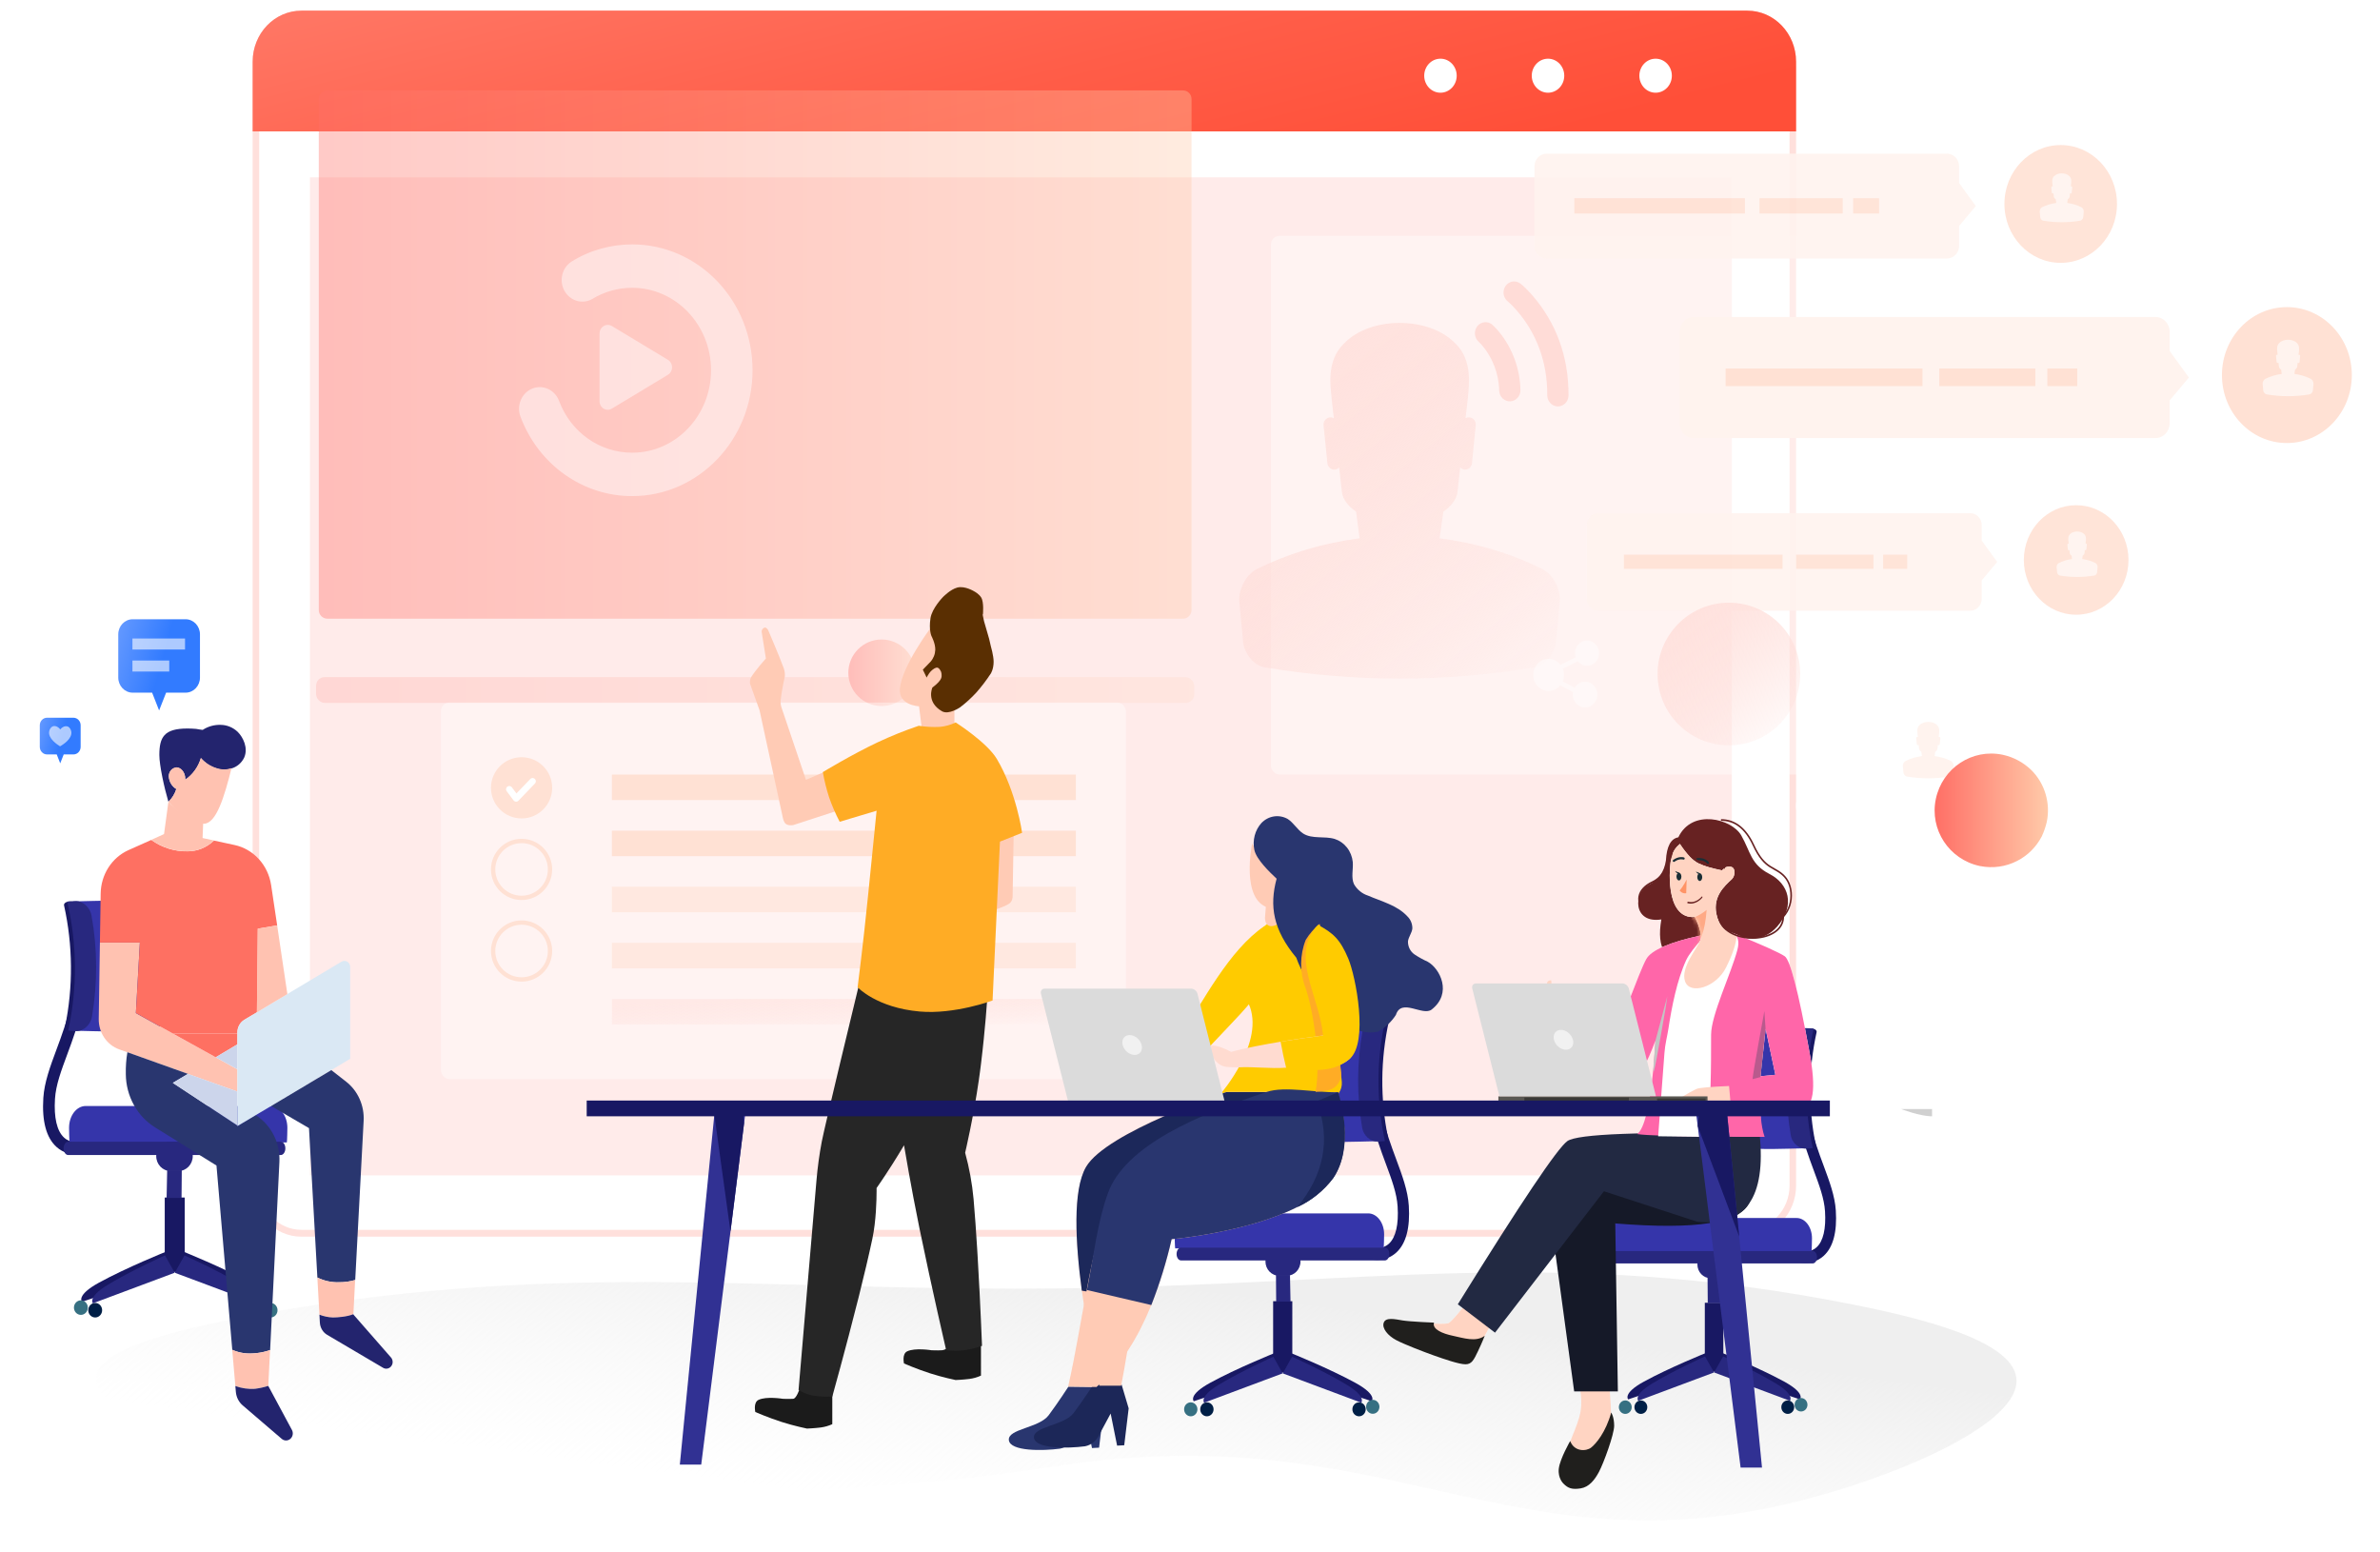<svg width="552" height="360" viewBox="0 0 552 360" fill="none" xmlns="http://www.w3.org/2000/svg">
<g clip-path="url(#clip0_6_717)">
<g clip-path="url(#clip1_6_717)">
<rect x="-91.379" y="-22" width="740" height="410" fill="white"/>
<path opacity="0.92" d="M467.64 319.399C469.141 330.02 440.279 342.211 417.97 347.911C350.32 365.2 322.223 328.134 244.94 340.001C174.273 350.85 127.109 344.551 53.013 335.423C37.678 333.538 21.693 325.836 22.24 319.399C22.804 312.758 40.906 308.051 63.272 304.204C131.993 292.39 178.158 299.493 244.94 298.792C316.647 298.042 361.132 288.833 429.847 302.536C445.602 305.682 466.425 310.788 467.64 319.399Z" fill="url(#paint0_linear_6_717)"/>
<path d="M69.915 285.975C64.091 285.975 59.354 281.017 59.354 274.923V14.325C59.354 8.23 64.091 3.273 69.915 3.273H405.254C411.077 3.273 415.814 8.23 415.814 14.325V274.937C415.814 281.031 411.077 285.988 405.254 285.988H69.915V285.975Z" fill="white"/>
<path d="M405.254 4.067C410.658 4.067 415.055 8.668 415.055 14.324V274.936C415.055 280.592 410.658 285.194 405.254 285.194H69.915C64.51 285.194 60.113 280.592 60.113 274.936V14.324C60.113 8.668 64.51 4.067 69.915 4.067H405.254ZM405.254 2.478H69.915C63.659 2.478 58.595 7.778 58.595 14.324V274.936C58.595 281.482 63.659 286.782 69.915 286.782H405.254C411.509 286.782 416.573 281.482 416.573 274.936V14.324C416.573 7.778 411.509 2.478 405.254 2.478Z" fill="#FFE0DC"/>
<path d="M416.573 30.471H58.594V14.311C58.594 7.764 63.659 2.465 69.914 2.465H405.253C411.508 2.465 416.573 7.764 416.573 14.311V30.471Z" fill="url(#paint1_linear_6_717)"/>
<path d="M337.858 17.556C337.858 19.734 336.17 21.501 334.089 21.501C332.009 21.501 330.32 19.734 330.32 17.556C330.32 15.379 332.009 13.612 334.089 13.612C336.157 13.599 337.858 15.365 337.858 17.556Z" fill="white"/>
<path d="M362.803 17.556C362.803 19.734 361.115 21.5 359.034 21.5C356.953 21.5 355.265 19.734 355.265 17.556C355.265 15.379 356.953 13.612 359.034 13.612C361.115 13.612 362.803 15.365 362.803 17.556Z" fill="white"/>
<path d="M387.758 17.556C387.758 19.734 386.07 21.5 383.989 21.5C381.908 21.5 380.22 19.734 380.22 17.556C380.22 15.379 381.908 13.612 383.989 13.612C386.07 13.612 387.758 15.365 387.758 17.556Z" fill="white"/>
<path d="M401.668 41.126H71.891V272.568H401.668V41.126Z" fill="#FFEBEA"/>
<g opacity="0.37" filter="url(#filter0_d_6_717)">
<g opacity="0.44" filter="url(#filter1_d_6_717)">
<rect x="73.309" y="142.021" width="203.673" height="5.985" rx="2" fill="url(#paint2_linear_6_717)"/>
</g>
<circle cx="204.474" cy="145.013" r="7.715" fill="url(#paint3_linear_6_717)"/>
<path d="M73.936 11.965C73.936 10.86 74.831 9.965 75.936 9.965H274.36C275.465 9.965 276.36 10.86 276.36 11.965V130.472C276.36 131.577 275.465 132.472 274.36 132.472H75.936C74.831 132.472 73.936 131.577 73.936 130.472V11.965Z" fill="url(#paint4_linear_6_717)"/>
<g opacity="0.6">
<path d="M146.635 104.041C141.045 104.06 135.579 102.313 130.954 99.028C126.329 95.744 122.761 91.075 120.716 85.632C120.25 84.392 120.275 83.009 120.785 81.788C121.294 80.567 122.246 79.607 123.432 79.121C124.618 78.634 125.94 78.66 127.107 79.192C128.275 79.725 129.192 80.721 129.658 81.962C132.431 89.302 139.108 93.978 146.635 93.978C156.709 93.978 164.914 85.395 164.914 74.859C164.914 64.322 156.709 55.739 146.635 55.739C143.376 55.731 140.172 56.629 137.353 58.34C136.261 58.96 134.981 59.112 133.784 58.764C132.586 58.417 131.565 57.596 130.935 56.476C130.305 55.355 130.115 54.023 130.406 52.759C130.697 51.495 131.446 50.399 132.494 49.701C136.739 47.038 141.661 45.676 146.642 45.676C162.035 45.676 174.541 58.758 174.541 74.859C174.541 90.959 162.035 104.041 146.642 104.041H146.635Z" fill="white"/>
<path d="M139.051 82.021V66.335C139.053 65.983 139.143 65.637 139.313 65.333C139.483 65.029 139.727 64.778 140.02 64.603C140.312 64.429 140.644 64.339 140.98 64.342C141.317 64.344 141.647 64.44 141.938 64.618L154.897 72.432C155.193 72.607 155.44 72.86 155.611 73.167C155.783 73.474 155.873 73.823 155.873 74.178C155.873 74.534 155.783 74.882 155.611 75.189C155.44 75.496 155.193 75.75 154.897 75.924L141.938 83.738C141.648 83.923 141.317 84.023 140.978 84.029C140.639 84.034 140.305 83.945 140.01 83.77C139.716 83.594 139.471 83.34 139.303 83.032C139.134 82.725 139.047 82.376 139.051 82.021Z" fill="white"/>
</g>
</g>
<path d="M319.336 292.174C320.474 292.174 322.268 291.902 323.838 290.47C326.101 288.41 327.079 284.749 326.748 279.589C326.527 276.104 325.217 272.58 323.83 268.843C321.492 262.559 318.848 255.439 320.23 246.022L317.66 245.608C316.171 255.747 319.073 263.553 321.402 269.828C322.773 273.516 323.959 276.702 324.152 279.768C324.419 283.954 323.729 286.938 322.151 288.393C320.659 289.775 318.792 289.42 318.711 289.405L318.189 292.072C318.243 292.081 318.68 292.174 319.336 292.174Z" fill="#181863"/>
<path d="M299.4 313.769L296.865 317.812L318.14 324.944C318.14 324.944 319.561 323.521 314.341 320.666C308.264 317.337 299.4 313.769 299.4 313.769Z" fill="#181863"/>
<path d="M295.62 313.769L298.154 317.812L276.879 324.944C276.879 324.944 275.458 323.521 280.678 320.666C286.755 317.337 295.62 313.769 295.62 313.769Z" fill="#181863"/>
<path d="M299.728 301.744H295.282V318.307H299.728V301.744Z" fill="#181863"/>
<path d="M299.679 314.619L297.512 318.477L315.722 325.283C315.722 325.283 316.939 323.924 312.473 321.199C307.267 318.025 299.679 314.619 299.679 314.619Z" fill="#28287F"/>
<path d="M295.333 314.619L297.497 318.477L279.286 325.283C279.286 325.283 278.069 323.924 282.538 321.199C287.744 318.025 295.333 314.619 295.333 314.619Z" fill="#28287F"/>
<path d="M313.664 326.817C313.664 327.709 314.356 328.434 315.209 328.434C316.061 328.434 316.753 327.712 316.753 326.817C316.753 325.922 316.061 325.198 315.209 325.198C314.356 325.198 313.664 325.922 313.664 326.817Z" fill="#001F46"/>
<path d="M278.374 326.817C278.374 327.709 279.069 328.434 279.921 328.434C280.774 328.434 281.466 327.712 281.466 326.817C281.466 325.922 280.777 325.198 279.921 325.198C279.069 325.198 278.374 325.922 278.374 326.817Z" fill="#001F46"/>
<path d="M316.846 326.237C316.846 327.129 317.538 327.853 318.39 327.853C319.242 327.853 319.935 327.132 319.935 326.237C319.935 325.342 319.242 324.618 318.39 324.618C317.538 324.618 316.846 325.342 316.846 326.237Z" fill="#367082"/>
<path d="M274.635 326.817C274.635 327.709 275.327 328.434 276.179 328.434C277.031 328.434 277.721 327.712 277.721 326.817C277.721 325.922 277.031 325.198 276.179 325.198C275.327 325.198 274.635 325.922 274.635 326.817Z" fill="#367082"/>
<path d="M295.988 301.828C297.096 301.828 298.206 301.828 299.313 301.828C299.271 299.778 299.229 297.724 299.19 295.673H295.938C295.952 297.724 295.969 299.778 295.988 301.828Z" fill="#28287F"/>
<path d="M293.498 292.526C293.498 294.356 294.919 295.844 296.668 295.844H298.457C300.206 295.844 301.628 294.359 301.628 292.526C301.628 290.689 300.206 289.205 298.457 289.205H296.668C294.919 289.208 293.498 290.692 293.498 292.526Z" fill="#28287F"/>
<path d="M272.562 289.492C272.486 289.102 272.441 286.652 272.441 286.229C272.441 283.551 274.095 281.38 276.139 281.38H317.329C319.37 281.38 321.024 283.551 321.024 286.229C321.024 286.652 320.979 289.099 320.9 289.492H272.562Z" fill="#3535AA"/>
<path d="M322.234 290.805C322.234 291.626 321.777 292.292 321.208 292.292H273.915C273.346 292.292 272.889 291.626 272.889 290.805C272.889 289.986 273.346 289.32 273.915 289.32H321.211C321.777 289.32 322.234 289.986 322.234 290.805Z" fill="#28287F"/>
<path d="M319.931 264.603C318.913 264.682 312.457 264.8 311.344 264.814C304.277 264.902 298.188 263.515 297.849 261.693C296.455 254.124 296.391 246.361 297.666 238.787C297.969 236.968 304.145 235.577 311.364 235.671C312.496 235.686 319.087 235.806 320.124 235.885C317.909 245.326 317.845 255.159 319.931 264.603Z" fill="#3535AA"/>
<path d="M320.903 235.885C321.693 235.894 322.245 236.287 322.136 236.763C320.168 245.64 320.095 254.852 321.915 263.729C322.016 264.207 321.469 264.597 320.692 264.609C319.919 264.621 319.201 264.24 319.103 263.764C317.258 254.863 317.314 245.631 319.271 236.733C319.378 236.252 320.109 235.874 320.903 235.885Z" fill="#181863"/>
<path d="M321.215 264.589C321.008 264.659 319.606 264.712 319.362 264.718C317.823 264.738 316.236 263.316 315.931 261.526C314.65 254.069 314.68 246.423 316.032 238.969C316.351 237.176 317.977 235.757 319.55 235.777C319.799 235.783 321.223 235.839 321.436 235.909C319.216 245.332 319.143 255.157 321.215 264.589Z" fill="#28287F"/>
<path d="M294.42 194.52C294.895 194.628 295.376 194.703 295.86 194.744C297.382 194.744 298.856 194.495 298.575 192.436L298.224 190.439L294.608 192.287L294.42 194.52Z" fill="#F5C3B4"/>
<path d="M290.414 195.585C290.414 195.585 292.275 199.654 298.607 201.168C298.607 201.168 300.561 198.972 301.416 200.337C302.27 201.701 300.245 204.133 300.245 204.133C300.011 208.115 297.214 211.278 294.323 210.534C287.64 208.834 290.414 195.585 290.414 195.585Z" fill="#FFCBB5"/>
<path d="M283.05 253.722C290.892 252.656 297.317 255.993 305.288 255.36C306.281 255.281 307.27 255.145 308.249 254.95C309.134 254.789 309.93 254.281 310.478 253.528C311.026 252.774 311.288 251.83 311.21 250.882L308.577 224.508L306.236 216.395L305.698 214.534L301.543 212.252L296.978 212.413C290.166 215.452 285.461 223.664 289.593 232.745C293.642 241.565 283.05 253.722 283.05 253.722Z" fill="#FFCB00"/>
<path d="M254.306 321.641L255.945 327.149L254.915 335.708L253.264 335.795L251.766 328.352L249.098 333.314C248.785 333.994 248.325 334.587 247.756 335.044C247.186 335.501 246.523 335.809 245.821 335.944C241.923 336.465 234.304 336.601 233.988 333.971C233.672 331.341 241.01 331.155 243.211 328.203C245.411 325.25 247.799 321.566 247.799 321.566L254.306 321.641Z" fill="#29366F"/>
<path d="M260.136 321.082L261.774 326.59L260.744 335.15L259.094 335.236L257.596 327.793L254.927 332.755C254.615 333.436 254.155 334.029 253.586 334.486C253.016 334.943 252.353 335.251 251.65 335.385C247.753 335.906 240.133 336.043 239.817 333.413C239.501 330.783 246.84 330.609 249.04 327.644C251.24 324.679 253.64 321.008 253.64 321.008L260.136 321.082Z" fill="#1C2758"/>
<path d="M293.385 212.785C293.385 215.44 295.726 215.44 298.195 212.785L297.634 209.585L297.282 207.588L293.666 209.436L293.397 212.711L293.385 212.785Z" fill="#FFCBB5"/>
<path d="M260.039 321.331C262.099 310.6 263.235 301.842 262.942 294.113C262.743 288.444 262.193 283.246 261.772 277.987L293.782 259.18L303.953 253.201H284.466C284.466 253.201 256.657 262.455 251.94 270.568C248.768 275.989 249.424 288.221 250.922 299.311C252.49 310.947 254.983 321.343 254.983 321.343L260.039 321.331Z" fill="#FFCBB5"/>
<path d="M250.909 299.3L257.534 300.429L262.953 294.115L286.888 266.277L293.77 259.231L299.622 253.252H284.407C284.407 253.252 256.598 262.506 251.881 270.619C248.756 275.978 249.411 288.21 250.909 299.3Z" fill="#1C285A"/>
<path d="M254.307 321.641C260.159 316.518 263.998 310.03 267.029 302.636C268.977 297.685 270.555 292.579 271.746 287.365C271.746 287.365 301.404 284.797 309.199 273.149C314.513 265.21 310.253 253.301 310.253 253.301C305.185 253.462 298.549 252.321 294.335 253.722C278.511 258.97 261.563 265.879 257.584 277.119C255.222 284.328 253.367 291.712 252.036 299.212C250.702 305.936 249.508 313.739 247.741 321.542L254.307 321.641Z" fill="#FFCBB5"/>
<path d="M252.092 299.15L261.982 301.457L267.027 302.636C268.975 297.685 270.552 292.579 271.744 287.365C271.744 287.365 289.206 285.852 300.852 279.922C304.119 278.436 306.989 276.118 309.209 273.174C314.066 265.904 310.918 255.273 310.379 253.524C310.379 253.362 310.297 253.276 310.297 253.276C305.229 253.425 298.008 251.812 293.829 253.201C278.005 258.449 260.847 265.606 256.903 276.87C254.538 283.457 253.696 291.087 252.092 299.15Z" fill="#29366F"/>
<path d="M300.899 279.923C304.166 278.436 307.036 276.118 309.255 273.174C314.113 265.905 310.964 255.273 310.426 253.524C310.426 253.363 310.344 253.276 310.344 253.276L305.381 255.397C308.846 264.54 306.856 272.603 300.899 279.923Z" fill="#1C285A"/>
<path d="M292.578 190.84C293.367 190.024 294.38 189.493 295.472 189.326C296.564 189.159 297.677 189.363 298.652 189.91C300.045 190.803 300.864 192.391 302.269 193.309C304.399 194.624 307.173 193.83 309.561 194.55C310.676 194.905 311.668 195.6 312.413 196.549C313.158 197.497 313.623 198.657 313.751 199.884C313.891 201.621 313.318 203.481 314.043 205.057C314.785 206.323 315.938 207.258 317.285 207.687C320.457 209.064 324.038 209.92 326.403 212.488C326.776 212.841 327.074 213.276 327.275 213.761C327.477 214.247 327.579 214.773 327.573 215.304C327.468 216.358 326.684 217.251 326.555 218.306C326.543 218.906 326.677 219.499 326.943 220.029C327.21 220.559 327.6 221.008 328.076 221.333C329.052 221.978 330.073 222.542 331.131 223.02C333.987 224.607 336.901 230.326 332.044 234.11C329.973 235.723 325.022 231.356 323.758 235.35C322.695 236.997 321.258 238.332 319.579 239.233C310.965 241.181 302.596 227.746 300.654 222.089C295.27 215.589 294.38 210.118 296.089 203.767C294.462 202.241 291.407 199.313 290.927 197.093C290.693 195.987 290.721 194.837 291.009 193.746C291.297 192.655 291.836 191.657 292.578 190.84Z" fill="#29366F"/>
<path d="M290.364 232.051C287.029 236.17 281.809 241.095 278.391 245.164C276.717 243.663 274.763 242.918 273.346 241.02C279.082 232.101 285.051 220.329 293.244 214.771C291.921 220.589 291.956 226.32 290.364 232.051Z" fill="#FFCB00"/>
<path d="M302.773 229.023C304.587 234.109 306.437 246.242 305.114 253.201C306.108 253.122 307.096 252.986 308.075 252.792C308.96 252.63 309.756 252.123 310.304 251.369C310.853 250.615 311.114 249.671 311.036 248.723L308.403 222.349L306.062 214.236C304.802 215.279 303.714 216.537 302.843 217.958C301.444 221.492 301.418 225.469 302.773 229.023Z" fill="#FFAC25"/>
<path d="M280.968 244.692C283.052 247.942 284.316 247.346 287.113 247.52C290.741 247.309 294.639 247.88 298.302 247.594C302.738 247.235 309.257 248.699 312.862 245.684C316.467 242.67 311.891 227.758 310.825 224.409C309.409 219.956 307.829 218.02 305.746 214.485C306.682 217.896 307.618 221.146 308.555 224.508C307.97 229.694 307.466 234.916 306.951 240.102C303.37 240.598 300.678 240.92 296.898 241.59C293.562 242.161 288.997 242.967 285.533 243.935C282.466 242.235 278.885 241.466 280.968 244.692Z" fill="#FFDBD0"/>
<path d="M297.014 241.566C297.389 243.651 297.787 245.549 298.313 247.707C302.995 247.93 308.672 249.307 313.049 245.536C317.426 241.765 314.465 226.469 312.709 222.289C310.813 217.798 309.198 216.371 305.687 214.473C298.992 221.383 306.026 230.972 306.857 240.127C303.615 240.549 300.315 241.021 297.014 241.566Z" fill="#FFCB00"/>
<rect opacity="0.39" x="102.271" y="162.918" width="158.866" height="87.33" rx="2" fill="white"/>
<path d="M249.533 179.62H141.915V185.533H249.533V179.62Z" fill="#FFE1D4"/>
<path d="M249.533 192.629H141.915V198.542H249.533V192.629Z" fill="#FFE1D4"/>
<path opacity="0.6" d="M249.533 205.638H141.915V211.551H249.533V205.638Z" fill="#FFE1D4"/>
<path opacity="0.6" d="M249.533 231.655H141.915V237.568H249.533V231.655Z" fill="url(#paint5_linear_6_717)"/>
<path opacity="0.6" d="M249.533 218.646H141.915V224.559H249.533V218.646Z" fill="#FFE1D4"/>
<circle cx="120.97" cy="182.693" r="6.596" fill="#FFE1D4" stroke="#FFE1D4"/>
<circle cx="120.97" cy="201.615" r="6.596" stroke="#FFE1D4"/>
<circle cx="120.97" cy="220.537" r="6.596" stroke="#FFE1D4"/>
<path d="M118.119 183.028L119.709 185.156L123.524 181.174" stroke="white" stroke-width="1.5" stroke-linecap="round" stroke-linejoin="round"/>
<rect opacity="0.39" x="294.768" y="54.69" width="143.771" height="124.929" rx="2" fill="white"/>
<path fill-rule="evenodd" clip-rule="evenodd" d="M215.814 145.65C215.814 145.65 209.209 154.467 208.714 159.656C208.338 163.592 213.151 163.789 213.151 163.789L213.816 169.07C215.077 169.061 216.336 168.984 217.588 168.84C219.459 168.613 221.36 168.152 221.36 168.152V162.413L218.698 147.948L215.814 145.65Z" fill="#FFCBB5"/>
<path fill-rule="evenodd" clip-rule="evenodd" d="M222.69 164.018C224.04 162.987 225.302 161.835 226.462 160.575C227.667 159.203 228.779 157.745 229.79 156.212C229.79 156.212 230.455 155.212 230.455 153.457C230.455 152.033 229.79 149.783 229.79 149.783C229.573 148.708 229.298 147.646 228.967 146.603C228.458 144.878 228.235 144.07 228.235 144.07L227.968 142.827C227.874 142.389 227.977 142.425 227.977 142.425C227.977 142.425 228.243 139.627 227.568 138.55C227.04 137.706 226.015 137.172 226.015 137.172C226.015 137.172 223.806 135.777 222.021 136.254C220.372 136.694 218.675 138.481 218.675 138.481C218.675 138.481 216.166 141.052 215.811 143.361C215.395 146.071 216.033 147.487 216.033 147.487C216.033 147.487 216.972 149.224 216.921 150.702C216.882 151.73 216.488 152.71 215.812 153.457L214.037 155.294L214.924 157.131C214.924 157.131 215.701 155.289 217.143 154.835C217.793 154.63 218.252 155.753 218.252 155.753C218.252 155.753 218.585 156.622 218.252 157.361C217.821 158.316 216.255 159.427 216.255 159.427C216.255 159.427 214.735 162.786 218.474 164.938C220.055 165.846 222.69 164.018 222.69 164.018Z" fill="#5A2F02"/>
<path fill-rule="evenodd" clip-rule="evenodd" d="M227.517 311.838V319.002C226.66 319.392 225.754 319.651 224.826 319.77C223.46 319.948 221.648 320.025 221.648 320.025C221.648 320.025 218.693 319.424 215.779 318.49C212.705 317.507 209.666 316.188 209.666 316.188C209.666 316.188 209.146 313.978 210.399 313.373C212.218 312.495 216.024 313.117 216.024 313.117C216.024 313.117 217.421 313.19 218.469 313.117C218.916 313.079 219.342 312.901 219.692 312.606C221.074 312.757 222.467 312.757 223.849 312.606C225.086 312.434 226.311 312.177 227.517 311.838ZM193.036 323.096V330.26C192.18 330.65 191.274 330.909 190.346 331.028C188.979 331.206 187.168 331.283 187.168 331.283C187.168 331.283 184.213 330.681 181.299 329.749C178.225 328.763 175.185 327.446 175.185 327.446C175.185 327.446 174.667 325.236 175.919 324.631C177.737 323.753 181.542 324.375 181.542 324.375C181.542 324.375 182.939 324.448 183.987 324.375C184.712 324.324 185.455 322.072 185.455 322.072C185.455 322.072 187.016 322.592 189.367 323.096C190.58 323.331 191.824 323.331 193.036 323.096Z" fill="#1B1B1B"/>
<path fill-rule="evenodd" clip-rule="evenodd" d="M199.639 226.638C199.639 226.638 197.24 236.522 194.903 246.281L194.644 247.364C192.747 255.298 190.952 262.901 190.591 264.761C190.032 267.721 189.624 270.71 189.368 273.716L185.212 322.33C186.201 322.928 187.274 323.36 188.39 323.61C189.926 323.869 191.484 323.955 193.037 323.866C193.037 323.866 196.14 312.765 199.017 301.325L199.263 300.344C200.407 295.764 201.501 291.179 202.329 287.277C203.203 283.162 203.306 278.175 203.311 276.285L203.311 275.972C203.311 275.719 203.308 275.562 203.308 275.519L203.307 275.507C203.307 275.507 204.748 273.464 206.733 270.357L207.028 269.895C207.848 268.602 208.75 267.144 209.675 265.585C209.805 266.361 211.278 275.157 213.209 284.622L213.334 285.23C216.054 298.465 219.448 313.118 219.448 313.118C220.83 313.264 222.223 313.264 223.605 313.118C225.019 312.921 226.411 312.578 227.762 312.095C227.762 312.095 227.39 302.461 226.79 292.146L226.737 291.234C226.718 290.93 226.7 290.625 226.682 290.321L226.626 289.406C226.381 285.443 226.105 281.496 225.805 278.065C225.469 274.428 224.814 270.831 223.849 267.319C223.849 267.319 225.777 259.159 227.028 250.433C227.08 250.066 227.132 249.698 227.182 249.33L227.257 248.777L227.33 248.225L227.402 247.674C227.426 247.49 227.449 247.306 227.472 247.123L227.54 246.574C228.51 238.718 228.984 231.499 228.984 231.499L218.201 232.126L199.639 226.638Z" fill="#262626"/>
<path fill-rule="evenodd" clip-rule="evenodd" d="M235.102 193.377L234.858 207.961C234.858 207.961 234.855 208.985 234.124 209.496C232.826 210.401 230.456 211.031 230.456 211.031L230.7 194.399L235.102 193.377ZM191.085 179.048L186.927 180.839L181.303 164.208C181.09 163.639 181.006 163.026 181.058 162.417C181.275 160.228 182.037 156.788 182.037 156.788C182.066 156.18 181.983 155.572 181.792 154.997C180.732 152.085 178.124 146.042 178.124 146.042C178.124 146.042 177.727 145.453 177.39 145.53C176.927 145.617 176.606 146.064 176.657 146.554L177.635 152.695C177.635 152.695 175.209 155.403 174.21 157.044C173.812 157.7 173.966 158.579 173.966 158.579L176.167 164.72L181.547 189.538C181.547 189.538 181.713 190.658 182.28 191.074C182.93 191.549 183.992 191.329 183.992 191.329L194.996 187.747L191.085 179.048Z" fill="#FFCBB5"/>
<path fill-rule="evenodd" clip-rule="evenodd" d="M221.651 167.535C220.495 168.096 219.253 168.443 217.983 168.558C216.349 168.643 214.711 168.557 213.092 168.303C209.848 169.398 206.665 170.679 203.555 172.14C197.584 174.955 190.839 179.049 190.839 179.049C191.193 181.045 191.683 183.011 192.307 184.934C192.984 186.872 193.801 188.754 194.752 190.563L203.311 188.004C203.311 188.004 202.292 198.049 201.355 207.449C200.23 218.73 198.909 228.942 198.909 228.942C198.909 228.942 203.317 233.694 213.337 234.57C221.408 235.276 230.21 232.013 230.21 232.013L231.922 195.169L237.057 193.121C237.057 193.121 235.753 183.635 231.188 175.979C228.897 172.134 221.651 167.535 221.651 167.535Z" fill="#FFAC25"/>
<path d="M418.631 292.87C419.73 292.87 421.462 292.607 422.978 291.224C425.162 289.236 426.107 285.701 425.787 280.718C425.573 277.353 424.309 273.951 422.969 270.343C420.712 264.275 418.16 257.401 419.494 248.308L417.012 247.909C415.575 257.698 418.376 265.236 420.625 271.294C421.949 274.855 423.094 277.931 423.281 280.891C423.538 284.933 422.872 287.814 421.348 289.219C419.908 290.553 418.105 290.21 418.027 290.196L417.524 292.771C417.575 292.779 417.997 292.87 418.631 292.87Z" fill="#181863"/>
<path d="M399.374 313.722L396.927 317.625L417.469 324.511C417.469 324.511 418.841 323.138 413.801 320.382C407.933 317.167 399.374 313.722 399.374 313.722Z" fill="#181863"/>
<path d="M395.724 313.722L398.171 317.625L377.63 324.511C377.63 324.511 376.257 323.138 381.297 320.382C387.165 317.167 395.724 313.722 395.724 313.722Z" fill="#181863"/>
<path d="M399.696 302.11H395.403V318.103H399.696V302.11Z" fill="#181863"/>
<path d="M399.65 314.543L397.558 318.267L415.141 324.839C415.141 324.839 416.315 323.527 412.004 320.896C406.977 317.831 399.65 314.543 399.65 314.543Z" fill="#28287F"/>
<path d="M395.453 314.543L397.543 318.267L379.96 324.839C379.96 324.839 378.785 323.527 383.1 320.896C388.126 317.831 395.453 314.543 395.453 314.543Z" fill="#28287F"/>
<path d="M413.149 326.32C413.149 327.181 413.817 327.881 414.64 327.881C415.463 327.881 416.132 327.184 416.132 326.32C416.132 325.456 415.463 324.756 414.64 324.756C413.817 324.756 413.149 325.456 413.149 326.32Z" fill="#001F46"/>
<path d="M379.078 326.32C379.078 327.181 379.749 327.881 380.572 327.881C381.395 327.881 382.063 327.184 382.063 326.32C382.063 325.456 381.397 324.756 380.572 324.756C379.749 324.756 379.078 325.456 379.078 326.32Z" fill="#001F46"/>
<path d="M416.225 325.759C416.225 326.62 416.894 327.32 417.717 327.32C418.54 327.32 419.208 326.623 419.208 325.759C419.208 324.895 418.54 324.196 417.717 324.196C416.894 324.196 416.225 324.895 416.225 325.759Z" fill="#367082"/>
<path d="M375.466 326.32C375.466 327.181 376.135 327.881 376.958 327.881C377.78 327.881 378.446 327.184 378.446 326.32C378.446 325.456 377.78 324.756 376.958 324.756C376.135 324.756 375.466 325.456 375.466 326.32Z" fill="#367082"/>
<path d="M396.087 302.192C397.156 302.192 398.228 302.192 399.297 302.192C399.256 300.212 399.216 298.23 399.178 296.25H396.038C396.052 298.23 396.068 300.212 396.087 302.192Z" fill="#28287F"/>
<path d="M393.68 293.211C393.68 294.978 395.053 296.414 396.742 296.414H398.469C400.158 296.414 401.53 294.981 401.53 293.211C401.53 291.438 400.158 290.004 398.469 290.004H396.742C395.053 290.007 393.68 291.441 393.68 293.211Z" fill="#28287F"/>
<path d="M373.466 290.282C373.393 289.905 373.35 287.54 373.35 287.132C373.35 284.546 374.947 282.45 376.92 282.45H416.69C418.66 282.45 420.257 284.546 420.257 287.132C420.257 287.54 420.214 289.902 420.138 290.282H373.466Z" fill="#3535AA"/>
<path d="M421.426 291.548C421.426 292.341 420.984 292.984 420.435 292.984H374.772C374.223 292.984 373.782 292.341 373.782 291.548C373.782 290.758 374.223 290.115 374.772 290.115H420.438C420.984 290.115 421.426 290.758 421.426 291.548Z" fill="#28287F"/>
<path d="M419.202 266.25C418.22 266.327 411.986 266.44 410.912 266.454C404.088 266.539 398.209 265.199 397.881 263.44C396.536 256.132 396.474 248.637 397.706 241.324C397.998 239.567 403.961 238.225 410.931 238.315C412.024 238.33 418.388 238.446 419.389 238.522C417.251 247.637 417.189 257.132 419.202 266.25Z" fill="#3535AA"/>
<path d="M420.139 238.522C420.902 238.531 421.436 238.91 421.33 239.369C419.43 247.941 419.36 256.835 421.116 265.406C421.214 265.868 420.686 266.245 419.936 266.256C419.189 266.267 418.496 265.899 418.401 265.44C416.62 256.846 416.675 247.932 418.564 239.341C418.667 238.876 419.373 238.511 420.139 238.522Z" fill="#181863"/>
<path d="M420.44 266.236C420.239 266.304 418.886 266.355 418.651 266.361C417.165 266.381 415.633 265.007 415.338 263.279C414.101 256.079 414.13 248.697 415.435 241.5C415.744 239.769 417.313 238.398 418.832 238.418C419.073 238.423 420.448 238.477 420.654 238.545C418.51 247.643 418.439 257.13 420.44 266.236Z" fill="#28287F"/>
<path d="M373.248 320.84C373.539 324.855 373.685 327.399 373.685 328.471C373.685 330.079 370.122 340.68 367.503 342.75C364.883 344.819 361.64 342.554 362.569 338.911C363.499 335.267 365.986 330.576 366.538 327.574C366.905 325.574 366.8 323.329 366.221 320.84H373.248Z" fill="#FFD4C2"/>
<path fill-rule="evenodd" clip-rule="evenodd" d="M373.698 327.559C372.434 332.135 370.163 334.81 369.034 335.694C367.904 336.578 365.147 336.711 364.175 334.169C364.175 334.169 361.816 338.273 361.538 340.543C361.26 342.812 362.622 344.051 362.622 344.051C363.689 345.151 364.661 345.456 366.604 345.151C368.548 344.846 369.863 343.203 370.874 341.288C371.949 339.253 374.378 332.644 374.378 330.61C374.378 328.576 373.698 327.559 373.698 327.559Z" fill="#201F1D"/>
<path d="M339.721 302.682C337.808 305.104 336.566 306.48 335.995 306.809C335.424 307.139 331.876 307.004 325.349 306.405C323.39 306.489 322.882 307.642 323.824 309.864C332.686 313.55 337.869 315.393 339.374 315.393C340.879 315.393 343.062 312.532 345.922 306.809L339.721 302.682Z" fill="white"/>
<path d="M339.721 302.682C337.808 305.104 336.566 306.48 335.995 306.809C335.424 307.139 331.876 307.004 325.349 306.405C323.39 306.489 322.882 307.642 323.824 309.864C332.686 313.55 337.869 315.393 339.374 315.393C340.879 315.393 343.062 312.532 345.922 306.809L339.721 302.682Z" fill="#FFD4C2"/>
<path fill-rule="evenodd" clip-rule="evenodd" d="M344.354 309.764C342.314 311.289 339.399 310.272 336.97 309.764C334.54 309.256 332.111 308.239 332.597 306.714C332.597 306.714 327.059 306.496 325.31 306.205C323.56 305.915 321.423 305.406 320.937 306.714C320.451 308.021 321.909 309.764 323.852 310.781C325.795 311.798 330.265 313.511 332.597 314.34C334.929 315.168 338.427 316.374 339.885 316.374C341.342 316.374 341.828 315.357 342.8 313.323C343.771 311.289 344.354 309.764 344.354 309.764Z" fill="#201F1D"/>
<path fill-rule="evenodd" clip-rule="evenodd" d="M405.785 278.742C403.827 283.595 393.443 285.251 374.635 283.708L375.237 322.657H365.101L359.804 283.708L368.802 273.631L388.727 274.707L405.785 278.742Z" fill="#151928"/>
<path fill-rule="evenodd" clip-rule="evenodd" d="M408.109 262.944C409.644 277.771 404.812 284.557 393.613 283.302L372.005 276.25L346.744 309.038L338.114 302.463C352.731 278.909 361.197 266.295 363.515 264.62C365.832 262.945 380.697 262.387 408.109 262.944Z" fill="#222942"/>
<path fill-rule="evenodd" clip-rule="evenodd" d="M400.229 215.932C405.346 218.507 409.341 218.142 412.213 214.838C416.522 209.882 414.794 204.918 410.41 202.677C406.026 200.435 406.026 197.529 403.85 193.721C401.674 189.914 392.449 187.435 389.261 194.172C387.518 194.478 386.558 196.269 386.38 199.544C385.982 202.202 384.632 204.101 382.33 205.242C378.879 206.954 378.628 214.233 385.323 213.216C384.117 220.041 386.38 223.453 392.114 223.453C397.847 223.453 400.552 220.946 400.229 215.932Z" fill="#672222"/>
<path fill-rule="evenodd" clip-rule="evenodd" d="M363.273 233.515L360.71 230.992C360.09 229.382 359.779 228.16 359.779 227.327C359.18 227.313 358.845 227.574 358.773 228.11C358.701 228.646 358.665 229.397 358.665 230.364C354.146 229.474 351.233 229.047 349.925 229.085C348.618 229.122 348.535 229.473 349.676 230.137C348.346 230.421 348.282 230.903 349.484 231.583C348.205 232.022 348.205 232.479 349.484 232.952L350.555 233.35C349.91 233.734 349.867 234.048 350.425 234.29C351.262 234.654 357.072 236.387 358.344 236.059L360.969 238.222L363.273 233.515Z" fill="#FFD4C2"/>
<path fill-rule="evenodd" clip-rule="evenodd" d="M353.693 230.96L350.261 230.382L350.3 230.052L353.732 230.629L353.693 230.96Z" fill="#4C1819"/>
<path fill-rule="evenodd" clip-rule="evenodd" d="M352.826 231.867L349.39 231.362L349.426 230.959L352.861 231.463L352.826 231.867Z" fill="#4C1819"/>
<path fill-rule="evenodd" clip-rule="evenodd" d="M352.844 233.683L351.129 233.375L351.149 232.775L352.864 233.083L352.844 233.683Z" fill="#4C1819"/>
<path fill-rule="evenodd" clip-rule="evenodd" d="M352.864 234.566C352.969 233.08 353.449 231.575 354.298 230.052L354.599 230.227C353.771 231.713 353.31 233.167 353.21 234.591L352.864 234.566Z" fill="#4C1819"/>
<path d="M402.1 216.433C408.715 219.12 412.66 220.892 413.933 221.749C415.207 222.606 417.106 229.933 419.63 243.73C421.341 252.69 420.621 257.17 417.47 257.17H408.302V263.643L383.124 262.99L383.942 241.323C381.97 246.705 380.138 249.871 378.445 250.82C376.752 251.768 370.539 247.597 359.804 238.305L363.465 232.12C370.525 237.057 374.251 239.525 374.644 239.525C375.233 239.525 380.077 225.523 381.822 222.406C382.986 220.328 387.242 218.491 394.592 216.895L402.1 216.433ZM409.507 238.598L408.322 249.572L411.769 249.242L409.507 238.598Z" fill="white"/>
<path d="M402.1 216.433C408.715 219.12 412.66 220.892 413.933 221.749C415.207 222.606 417.106 229.933 419.63 243.73C421.341 252.69 420.621 257.17 417.47 257.17H408.302C408.302 257.17 408.322 260.956 409.273 263.643C406.777 263.643 383.942 263.643 379.723 262.99C383.124 260.448 383.942 241.323 383.942 241.323C381.97 246.705 380.138 249.871 378.445 250.82C376.752 251.768 370.539 247.597 359.804 238.305L363.465 232.12C370.525 237.057 374.251 239.525 374.644 239.525C375.233 239.525 380.077 225.523 381.822 222.406C382.986 220.328 387.242 218.491 394.592 216.895L402.1 216.433ZM409.507 238.598L408.322 249.572L411.769 249.242L409.507 238.598Z" fill="#FF66A9"/>
<g style="mix-blend-mode:multiply">
<path fill-rule="evenodd" clip-rule="evenodd" d="M383.612 248.336C384.069 246.9 386.355 233.502 386.355 233.502L386.7 231.044L383.978 241.254C383.978 241.254 383.155 249.771 383.612 248.336Z" fill="#C4C4C4"/>
</g>
<path fill-rule="evenodd" clip-rule="evenodd" d="M396.858 239.962C396.858 235.378 401.473 225.854 402.951 220.295C403.46 218.379 403.132 217.073 401.967 216.376C398.411 215.048 396.204 215.276 395.344 217.061C393.109 219.486 391.691 221.344 391.091 222.633C388.972 227.187 387.7 233.607 386.955 238.587C386.713 240.199 386.184 242.116 386.04 244.179C385.547 251.224 385.163 255.364 384.582 263.499L395.887 263.644C396.858 255.364 396.858 247.857 396.858 239.962Z" fill="white"/>
<path opacity="0.28" fill-rule="evenodd" clip-rule="evenodd" d="M408.942 243.55C408.942 243.55 408.759 246.9 408.302 249.771C407.388 250.01 406.93 250.13 406.473 250.25C406.473 249.293 409.217 234.459 409.217 234.459L409.491 238.574L408.942 243.55Z" fill="#053947"/>
<path fill-rule="evenodd" clip-rule="evenodd" d="M393.523 252.502C392.905 252.756 391.209 253.7 388.434 255.336L389.263 256.632L392.398 254.963C393.104 256.953 393.922 258.022 394.852 258.172C395.783 258.321 397.445 257.807 399.839 256.632H401.447L401.031 251.842C396.643 252.028 394.14 252.248 393.523 252.502Z" fill="#FFD4C2"/>
<path d="M398.069 211.848C397.304 207.86 399.933 205.483 401.665 203.881C402.489 203.119 402.608 201.136 401.36 200.984C400.529 200.883 399.884 201.169 399.426 201.843C397.077 201.372 395.253 200.83 393.955 200.216C392.657 199.602 391.211 198.097 389.618 195.699C389.073 196.176 388.695 196.582 388.482 196.919C388.151 197.442 387.916 197.795 387.654 198.797C387.16 200.762 386.007 213.199 393.093 212.663C394.31 215.117 394.727 216.914 394.343 218.054C393.768 219.763 389.691 224.401 390.821 227.588C391.951 230.775 398.034 228.973 400.328 224.357C401.858 221.28 402.687 218.894 402.816 216.753C400.161 216.291 398.579 214.507 398.069 211.848Z" fill="white"/>
<path d="M398.069 211.848C397.304 207.86 399.933 205.483 401.665 203.881C402.489 203.119 402.608 201.136 401.36 200.984C400.529 200.883 399.884 201.169 399.426 201.843C397.077 201.372 395.253 200.83 393.955 200.216C392.657 199.602 391.211 198.097 389.618 195.699C389.073 196.176 388.695 196.582 388.482 196.919C388.151 197.442 387.916 197.795 387.654 198.797C387.16 200.762 386.007 213.199 393.093 212.663C394.31 215.117 394.727 216.914 394.343 218.054C393.768 219.763 389.691 224.401 390.821 227.588C391.951 230.775 398.034 228.973 400.328 224.357C401.858 221.28 402.687 218.894 402.816 216.753C400.161 216.291 398.579 214.507 398.069 211.848Z" fill="#FFD4C2"/>
<mask id="mask0_6_717" style="mask-type:alpha" maskUnits="userSpaceOnUse" x="387" y="195" width="16" height="35">
<path d="M398.067 211.848C397.303 207.86 399.931 205.483 401.663 203.881C402.488 203.119 402.606 201.136 401.358 200.984C400.527 200.883 399.882 201.169 399.425 201.843C397.075 201.372 395.251 200.83 393.953 200.216C392.655 199.602 391.209 198.097 389.616 195.699C389.072 196.176 388.693 196.582 388.48 196.919C388.149 197.442 387.914 197.795 387.652 198.797C387.159 200.762 386.006 213.199 393.091 212.663C394.308 215.117 394.725 216.914 394.342 218.054C393.766 219.763 389.689 224.401 390.819 227.588C391.949 230.775 398.032 228.973 400.326 224.358C401.856 221.28 402.685 218.894 402.814 216.754C400.159 216.291 398.577 214.507 398.067 211.848Z" fill="#FFD4C2"/>
</mask>
<g mask="url(#mask0_6_717)">
<path fill-rule="evenodd" clip-rule="evenodd" d="M392.378 212.989C393.666 212.495 394.815 211.836 395.825 211.011C395.466 215.969 394.317 218.966 392.378 220.003C390.44 221.04 390.44 218.702 392.378 212.989Z" fill="#FFA985"/>
</g>
<path fill-rule="evenodd" clip-rule="evenodd" d="M394.832 207.917C394.879 207.975 394.868 208.086 394.807 208.165L394.722 208.061C394.807 208.165 394.807 208.165 394.807 208.166L394.807 208.166L394.807 208.166L394.805 208.168L394.801 208.173C394.798 208.177 394.794 208.183 394.788 208.19C394.776 208.204 394.76 208.224 394.738 208.249C394.695 208.298 394.633 208.367 394.552 208.448C394.391 208.608 394.156 208.816 393.858 209.007C393.26 209.391 392.415 209.705 391.414 209.456C391.345 209.438 391.317 209.346 391.351 209.249C391.385 209.153 391.468 209.089 391.537 209.106C392.475 209.34 393.253 209.044 393.794 208.697C394.065 208.523 394.278 208.335 394.423 208.191C394.495 208.119 394.55 208.059 394.586 208.017C394.604 207.996 394.617 207.98 394.626 207.97C394.63 207.964 394.633 207.96 394.635 207.958L394.637 207.956C394.637 207.956 394.637 207.956 394.637 207.956L394.637 207.956C394.697 207.877 394.785 207.859 394.832 207.917Z" fill="#672222"/>
<path d="M391.187 203.966C391.187 203.966 390.42 205.552 389.563 206.492C389.563 206.492 390.07 207.3 391.089 207.141L391.187 203.966Z" fill="#FF9466"/>
<path d="M393.657 203.399C393.657 203.89 393.915 204.293 394.231 204.296C394.548 204.299 394.803 203.902 394.802 203.411C394.802 202.918 394.545 202.517 394.229 202.514C393.911 202.51 393.656 202.907 393.657 203.399Z" fill="#1A2E35"/>
<path d="M394.365 202.538L393.336 202.111C393.336 202.11 393.849 203.01 394.365 202.538Z" fill="#1A2E35"/>
<path d="M388.827 203.274C388.827 203.765 389.085 204.167 389.401 204.171C389.718 204.174 389.974 203.777 389.972 203.285C389.972 202.792 389.714 202.392 389.398 202.388C389.081 202.384 388.826 202.781 388.827 203.274Z" fill="#1A2E35"/>
<path d="M389.533 202.411L388.504 201.985C388.505 201.984 389.018 202.884 389.533 202.411Z" fill="#1A2E35"/>
<path fill-rule="evenodd" clip-rule="evenodd" d="M393.603 198.999C393.602 198.999 393.602 198.999 393.638 199.25L393.602 198.999C393.469 199.02 393.377 199.15 393.397 199.29C393.417 199.429 393.541 199.525 393.674 199.505C393.674 199.504 393.674 199.504 393.675 199.504L393.675 199.504L393.675 199.504L393.677 199.504C393.679 199.504 393.682 199.503 393.687 199.503C393.697 199.501 393.713 199.499 393.733 199.497C393.775 199.493 393.836 199.488 393.913 199.485C394.067 199.479 394.282 199.482 394.521 199.517C395.005 199.588 395.564 199.786 395.959 200.274C396.046 200.382 396.2 200.395 396.303 200.304C396.406 200.213 396.419 200.052 396.332 199.944C395.829 199.323 395.135 199.092 394.589 199.011C394.315 198.971 394.071 198.968 393.895 198.975C393.807 198.978 393.736 198.984 393.685 198.989C393.66 198.992 393.64 198.994 393.626 198.996C393.619 198.997 393.614 198.998 393.61 198.998L393.605 198.999L393.603 198.999L393.603 198.999L393.603 198.999Z" fill="#1A2E35"/>
<path fill-rule="evenodd" clip-rule="evenodd" d="M390.414 199.326C390.541 199.372 390.679 199.301 390.723 199.169C390.768 199.035 390.7 198.89 390.573 198.843L390.493 199.085C390.573 198.843 390.573 198.843 390.573 198.843L390.572 198.843L390.572 198.843L390.57 198.842L390.566 198.841C390.562 198.84 390.558 198.838 390.553 198.837C390.542 198.833 390.527 198.829 390.509 198.824C390.472 198.813 390.42 198.801 390.355 198.789C390.224 198.766 390.039 198.746 389.813 198.758C389.359 198.781 388.744 198.93 388.075 199.415C387.964 199.496 387.936 199.655 388.013 199.771C388.09 199.887 388.242 199.915 388.353 199.835C388.941 199.408 389.466 199.287 389.837 199.268C390.023 199.258 390.172 199.275 390.273 199.293C390.323 199.302 390.36 199.311 390.384 199.318C390.396 199.321 390.405 199.323 390.409 199.325C390.412 199.326 390.413 199.326 390.414 199.326M390.414 199.326C390.414 199.326 390.414 199.326 390.414 199.326L390.414 199.326Z" fill="#1A2E35"/>
<path fill-rule="evenodd" clip-rule="evenodd" d="M393.4 199.699C391.711 198.596 390.582 196.973 390.011 194.846L390.38 194.742C390.928 196.784 392.004 198.322 393.605 199.369C395.212 200.419 397.362 200.984 400.071 201.049L400.062 201.441C397.31 201.375 395.084 200.8 393.4 199.699Z" fill="#672222"/>
<path fill-rule="evenodd" clip-rule="evenodd" d="M406.524 196.081C404.735 192.226 402.278 190.339 399.157 190.339V189.957C402.454 189.957 405.016 191.969 406.847 195.912C408.192 198.81 409.4 199.981 410.544 200.739C410.907 200.979 411.256 201.174 411.61 201.371C411.828 201.492 412.047 201.615 412.272 201.749C412.852 202.095 413.436 202.504 414.025 203.139C416.4 205.699 416.33 211.253 412.377 213.882L412.187 213.558C415.941 211.061 415.985 205.796 413.769 203.408C413.211 202.806 412.659 202.418 412.096 202.082C411.89 201.959 411.678 201.841 411.463 201.721C411.099 201.517 410.725 201.308 410.354 201.063C409.145 200.263 407.895 199.033 406.524 196.081Z" fill="#672222"/>
<path fill-rule="evenodd" clip-rule="evenodd" d="M383.175 204.377C385.453 203.31 387.009 200.767 387.794 196.656L388.182 196.729C387.388 200.887 385.792 203.586 383.343 204.733C381.604 205.548 380.626 206.68 380.398 207.885C380.171 209.085 380.678 210.423 382.053 211.678L381.786 211.968C380.347 210.654 379.75 209.188 380.01 207.812C380.269 206.44 381.368 205.224 383.175 204.377Z" fill="#672222"/>
<path fill-rule="evenodd" clip-rule="evenodd" d="M402.386 204.324C402.383 204.33 402.368 204.358 402.368 204.399H402.749C402.749 204.448 402.732 204.486 402.723 204.503C402.712 204.523 402.7 204.539 402.691 204.551C402.672 204.576 402.648 204.6 402.625 204.623C402.577 204.669 402.51 204.727 402.432 204.794C402.396 204.825 402.356 204.858 402.314 204.894C402.171 205.015 401.996 205.163 401.799 205.339C401.287 205.795 400.633 206.433 400.051 207.229C398.888 208.818 398.024 211.014 399.139 213.642C399.69 214.939 400.846 215.903 402.296 216.52C403.746 217.138 405.474 217.401 407.134 217.307C408.795 217.213 410.372 216.762 411.528 215.967C412.678 215.176 413.407 214.048 413.407 212.581H413.787C413.787 214.199 412.975 215.436 411.742 216.285C410.513 217.13 408.864 217.595 407.155 217.691C405.445 217.788 403.658 217.518 402.149 216.875C400.64 216.232 399.391 215.21 398.79 213.793C397.602 210.995 398.535 208.653 399.745 207C400.349 206.174 401.025 205.516 401.547 205.05C401.749 204.87 401.929 204.718 402.072 204.597C402.114 204.562 402.152 204.529 402.187 204.5C402.266 204.433 402.324 204.382 402.361 204.346C402.38 204.327 402.39 204.317 402.393 204.313C402.393 204.312 402.393 204.312 402.393 204.312C402.393 204.312 402.39 204.316 402.386 204.324Z" fill="#672222"/>
<g style="mix-blend-mode:multiply" opacity="0.8">
<path d="M448.111 257.187H440.933C440.933 257.187 445.239 258.862 448.111 258.862V257.187Z" fill="#C4C4C4"/>
</g>
<path d="M396.025 255.509C396.03 255.495 396.038 255.484 396.044 255.47L396.025 254.246H347.523V255.47C347.523 255.47 347.512 255.495 347.523 255.509L347.645 255.739C348.267 256.801 349.388 256.993 350.668 256.993H392.88C394.157 256.993 395.278 256.801 395.903 255.739L396.025 255.509Z" fill="#5A5853"/>
<path d="M384.337 255.717C384.337 255.717 384.326 255.737 384.337 255.751L384.456 255.935C384.645 256.21 384.889 256.414 385.162 256.561H392.541C393.772 256.561 394.847 256.405 395.445 255.547L395.561 255.36C395.572 255.348 395.575 255.34 395.583 255.332L395.572 254.725H384.334V255.717H384.337Z" fill="#3A3936"/>
<path d="M377.787 254.526H353.554V255.393H377.787V254.526Z" fill="#3A3936"/>
<path d="M384.066 254.197L377.779 229.257C377.611 228.597 376.969 228.064 376.341 228.064H342.31C341.682 228.064 341.305 228.597 341.471 229.257L347.758 254.197H384.066Z" fill="#DBDBDB"/>
<path opacity="0.6" d="M364.822 241.131C365.144 242.402 364.416 243.436 363.2 243.436C361.982 243.436 360.737 242.402 360.415 241.131C360.093 239.856 360.818 238.822 362.036 238.822C363.254 238.822 364.499 239.856 364.822 241.131Z" fill="white"/>
<path d="M295.991 256.712C295.997 256.698 296.005 256.687 296.01 256.673L295.991 255.449H247.489V256.673C247.489 256.673 247.479 256.698 247.489 256.712L247.611 256.942C248.234 258.004 249.354 258.197 250.635 258.197H292.846C294.124 258.197 295.244 258.004 295.869 256.942L295.991 256.712Z" fill="#5A5853"/>
<path d="M284.301 256.92C284.301 256.92 284.29 256.94 284.301 256.954L284.42 257.138C284.61 257.413 284.853 257.617 285.127 257.764H292.505C293.737 257.764 294.811 257.608 295.41 256.75L295.526 256.563C295.537 256.552 295.539 256.543 295.548 256.535L295.537 255.928H284.298V256.92H284.301Z" fill="#3A3936"/>
<path d="M277.751 255.729H253.518V256.596H277.751V255.729Z" fill="#3A3936"/>
<path d="M284.031 255.401L277.743 230.46C277.575 229.8 276.934 229.267 276.306 229.267H242.274C241.646 229.267 241.27 229.8 241.435 230.46L247.723 255.401H284.031Z" fill="#DBDBDB"/>
<path opacity="0.6" d="M264.786 242.334C265.108 243.605 264.38 244.639 263.165 244.639C261.947 244.639 260.702 243.605 260.38 242.334C260.057 241.059 260.783 240.025 262.001 240.025C263.219 240.025 264.464 241.059 264.786 242.334Z" fill="white"/>
<path d="M162.637 339.641H157.673L165.864 256.625H173.063L162.637 339.641Z" fill="#313193"/>
<path d="M172.577 260.451L169.421 285.59L165.675 258.497L165.862 256.625H172.155L172.577 260.451Z" fill="#181863"/>
<path d="M403.701 340.323H408.665L400.474 257.307H393.277L403.701 340.323Z" fill="#313193"/>
<path d="M393.751 261.133L403.389 286.751L400.656 259.179L400.472 257.306H394.179L393.751 261.133Z" fill="#181863"/>
<path d="M424.404 255.21H136.075V258.863H424.404V255.21Z" fill="#181863"/>
<g opacity="0.91">
<path d="M355.898 56.999C355.898 58.62 357.163 59.947 358.718 59.947H451.566C453.117 59.947 454.383 58.62 454.383 56.999V52.394L458.254 47.786L454.383 42.446V38.578C454.383 36.957 453.117 35.63 451.566 35.63H358.715C357.163 35.63 355.895 36.957 355.895 38.578V56.999H355.898Z" fill="#FFF3EE"/>
<path d="M435.812 45.973H429.799V49.509H435.812V45.973Z" fill="#FFE1D4"/>
<path d="M427.388 45.973H408.088V49.509H427.388V45.973Z" fill="#FFE1D4"/>
<path d="M404.71 45.974H365.141V49.509H404.71V45.974Z" fill="#FFE1D4"/>
<path d="M477.942 33.638C470.735 33.638 464.894 39.75 464.894 47.295C464.894 54.84 470.735 60.953 477.942 60.953C485.152 60.953 490.999 54.838 490.999 47.295C490.999 39.75 485.152 33.638 477.942 33.638Z" fill="#FFE1D4"/>
<path d="M482.76 48.057C481.72 47.536 480.605 47.209 479.461 47.065C479.501 46.782 479.538 46.5 479.58 46.214C479.832 46.045 480.012 45.798 480.031 45.591C480.057 45.328 480.089 45.064 480.118 44.804C480.155 44.837 480.2 44.867 480.253 44.873C480.372 44.884 480.483 44.793 480.494 44.668L480.613 43.457C480.624 43.33 480.536 43.219 480.417 43.208C480.372 43.202 480.33 43.213 480.287 43.235C480.311 43.003 480.343 42.776 480.367 42.543C480.388 42.227 480.534 41.385 479.954 40.841C479.114 39.98 477.261 39.98 476.422 40.841C475.842 41.385 475.985 42.227 476.011 42.543C476.032 42.776 476.061 43.003 476.088 43.235C476.048 43.213 476.003 43.202 475.958 43.208C475.839 43.222 475.749 43.332 475.76 43.457L475.881 44.668C475.895 44.793 476.001 44.884 476.117 44.873C476.173 44.867 476.223 44.837 476.257 44.804C476.284 45.064 476.313 45.325 476.345 45.591C476.363 45.798 476.543 46.048 476.798 46.214C476.835 46.497 476.869 46.779 476.909 47.065C475.773 47.209 474.655 47.536 473.61 48.057C473.273 48.24 473.038 48.719 473.075 49.09C473.114 49.517 473.154 49.944 473.194 50.37C473.234 50.745 473.535 51.11 473.872 51.177C476.731 51.656 479.633 51.656 482.496 51.177C482.832 51.11 483.136 50.745 483.173 50.37C483.213 49.944 483.253 49.517 483.293 49.09C483.335 48.722 483.099 48.24 482.76 48.057Z" fill="#FFF3EE"/>
</g>
<path d="M389.562 98.176C389.562 100.047 391.022 101.578 392.816 101.578H499.959C501.749 101.578 503.21 100.047 503.21 98.176V92.862L507.677 87.544L503.21 81.383V76.919C503.21 75.048 501.749 73.517 499.959 73.517H392.813C391.022 73.517 389.558 75.048 389.558 76.919V98.176H389.562Z" fill="#FFF3EE"/>
<path d="M481.782 85.453H474.843V89.533H481.782V85.453Z" fill="#FFE1D4"/>
<path d="M472.059 85.453H449.788V89.533H472.059V85.453Z" fill="#FFE1D4"/>
<path d="M445.887 85.453H400.226V89.533H445.887V85.453Z" fill="#FFE1D4"/>
<path d="M530.4 71.218C522.083 71.218 515.342 78.271 515.342 86.978C515.342 95.685 522.083 102.739 530.4 102.739C538.72 102.739 545.466 95.682 545.466 86.978C545.466 78.271 538.72 71.218 530.4 71.218Z" fill="#FFE1D4"/>
<path d="M535.958 87.857C534.757 87.256 533.471 86.879 532.151 86.713C532.197 86.386 532.239 86.06 532.288 85.731C532.579 85.536 532.786 85.251 532.808 85.011C532.838 84.708 532.875 84.404 532.909 84.103C532.951 84.142 533.003 84.177 533.064 84.183C533.202 84.196 533.33 84.091 533.342 83.947L533.48 82.549C533.492 82.402 533.391 82.274 533.254 82.261C533.202 82.255 533.153 82.268 533.104 82.293C533.132 82.025 533.168 81.763 533.196 81.494C533.22 81.13 533.388 80.158 532.719 79.531C531.751 78.536 529.612 78.536 528.643 79.531C527.974 80.158 528.139 81.13 528.169 81.494C528.194 81.763 528.228 82.025 528.258 82.293C528.212 82.268 528.16 82.255 528.108 82.261C527.971 82.278 527.867 82.405 527.879 82.549L528.02 83.947C528.035 84.091 528.157 84.196 528.292 84.183C528.356 84.177 528.414 84.142 528.454 84.103C528.484 84.404 528.518 84.704 528.554 85.011C528.576 85.251 528.784 85.539 529.077 85.731C529.12 86.057 529.159 86.383 529.205 86.713C527.895 86.879 526.605 87.256 525.398 87.857C525.01 88.068 524.738 88.621 524.781 89.05C524.827 89.542 524.873 90.035 524.918 90.527C524.964 90.959 525.313 91.381 525.701 91.458C529.001 92.011 532.349 92.011 535.652 91.458C536.04 91.381 536.392 90.959 536.435 90.527C536.48 90.035 536.526 89.542 536.572 89.05C536.621 88.625 536.349 88.068 535.958 87.857Z" fill="#FFF3EE"/>
<g opacity="0.9">
<path d="M368.044 138.878C368.044 140.385 369.221 141.619 370.666 141.619H456.998C458.441 141.619 459.618 140.385 459.618 138.878V134.596L463.217 130.311L459.618 125.347V121.75C459.618 120.243 458.441 119.009 456.998 119.009H370.664C369.221 119.009 368.042 120.243 368.042 121.75V138.878H368.044Z" fill="#FFF3EE"/>
<path d="M442.351 128.626H436.76V131.913H442.351V128.626Z" fill="#FFE1D4"/>
<path d="M434.519 128.626H416.574V131.913H434.519V128.626Z" fill="#FFE1D4"/>
<path d="M413.43 128.626H376.639V131.913H413.43V128.626Z" fill="#FFE1D4"/>
<path d="M481.528 117.155C474.827 117.155 469.396 122.839 469.396 129.854C469.396 136.87 474.827 142.553 481.528 142.553C488.232 142.553 493.668 136.867 493.668 129.854C493.668 122.839 488.232 117.155 481.528 117.155Z" fill="#FFE1D4"/>
<path d="M486.005 130.563C485.037 130.078 484.001 129.774 482.937 129.64C482.974 129.378 483.008 129.115 483.048 128.849C483.282 128.692 483.449 128.463 483.466 128.27C483.491 128.025 483.521 127.78 483.548 127.538C483.582 127.569 483.624 127.597 483.673 127.602C483.784 127.613 483.887 127.528 483.897 127.412L484.008 126.286C484.018 126.167 483.937 126.064 483.826 126.054C483.784 126.049 483.745 126.059 483.705 126.08C483.727 125.863 483.757 125.652 483.779 125.436C483.799 125.142 483.934 124.359 483.395 123.854C482.615 123.052 480.891 123.052 480.111 123.854C479.572 124.359 479.704 125.142 479.729 125.436C479.749 125.652 479.776 125.863 479.801 126.08C479.764 126.059 479.722 126.049 479.68 126.054C479.569 126.067 479.485 126.17 479.495 126.286L479.608 127.412C479.621 127.528 479.719 127.613 479.828 127.602C479.879 127.597 479.926 127.569 479.958 127.538C479.983 127.78 480.01 128.022 480.039 128.27C480.057 128.463 480.224 128.695 480.46 128.849C480.495 129.112 480.527 129.375 480.564 129.64C479.508 129.774 478.469 130.078 477.496 130.563C477.183 130.733 476.964 131.178 476.999 131.524C477.036 131.92 477.073 132.317 477.11 132.714C477.147 133.062 477.427 133.402 477.74 133.464C480.399 133.909 483.097 133.909 485.758 133.464C486.071 133.402 486.354 133.062 486.389 132.714C486.426 132.317 486.463 131.92 486.5 131.524C486.539 131.181 486.32 130.733 486.005 130.563Z" fill="#FFF3EE"/>
</g>
<path d="M452.509 176.476C451.308 175.875 450.022 175.498 448.702 175.332C448.748 175.005 448.79 174.679 448.839 174.35C449.13 174.155 449.337 173.87 449.359 173.631C449.389 173.327 449.426 173.023 449.46 172.722C449.502 172.761 449.554 172.796 449.615 172.802C449.753 172.815 449.881 172.71 449.893 172.566L450.031 171.168C450.043 171.021 449.942 170.893 449.805 170.881C449.753 170.874 449.704 170.887 449.655 170.913C449.683 170.644 449.719 170.382 449.747 170.113C449.771 169.749 449.939 168.777 449.27 168.15C448.301 167.156 446.163 167.156 445.194 168.15C444.525 168.777 444.69 169.749 444.72 170.113C444.745 170.382 444.779 170.644 444.809 170.913C444.763 170.887 444.711 170.874 444.659 170.881C444.522 170.897 444.418 171.025 444.43 171.168L444.571 172.566C444.586 172.71 444.708 172.815 444.843 172.802C444.907 172.796 444.965 172.761 445.005 172.722C445.035 173.023 445.069 173.324 445.105 173.631C445.127 173.87 445.335 174.158 445.628 174.35C445.671 174.676 445.71 175.002 445.756 175.332C444.445 175.498 443.156 175.875 441.949 176.476C441.561 176.687 441.289 177.241 441.332 177.669C441.378 178.161 441.424 178.654 441.469 179.146C441.515 179.578 441.864 180 442.252 180.077C445.552 180.63 448.9 180.63 452.203 180.077C452.591 180 452.943 179.578 452.986 179.146C453.031 178.654 453.077 178.161 453.123 177.669C453.172 177.244 452.9 176.687 452.509 176.476Z" fill="#FFF3EE"/>
<path d="M357.89 132.055C350.322 128.267 342.215 125.889 333.896 124.841C334.185 122.786 334.455 120.73 334.763 118.655C336.592 117.425 337.902 115.632 338.037 114.121C338.229 112.206 338.46 110.292 338.672 108.398C338.941 108.639 339.269 108.861 339.654 108.901C340.521 108.982 341.329 108.317 341.406 107.41L342.273 98.604C342.35 97.677 341.714 96.871 340.848 96.79C340.521 96.75 340.212 96.831 339.904 96.992C340.078 95.299 340.309 93.647 340.482 91.954C340.636 89.657 341.695 83.531 337.478 79.581C331.374 73.314 317.894 73.314 311.79 79.581C307.573 83.531 308.613 89.657 308.805 91.954C308.96 93.647 309.171 95.299 309.364 96.992C309.075 96.831 308.748 96.75 308.42 96.79C307.554 96.891 306.899 97.697 306.976 98.604L307.862 107.41C307.958 108.317 308.728 108.982 309.576 108.901C309.98 108.861 310.346 108.639 310.596 108.398C310.789 110.292 311.001 112.186 311.232 114.121C311.367 115.632 312.676 117.446 314.525 118.655C314.794 120.71 315.045 122.766 315.333 124.841C307.072 125.889 298.946 128.267 291.34 132.055C288.895 133.385 287.181 136.872 287.45 139.572C287.739 142.675 288.028 145.779 288.317 148.882C288.606 151.602 290.801 154.262 293.246 154.746C314.043 158.232 335.148 158.232 355.964 154.746C358.41 154.262 360.624 151.602 360.894 148.882C361.183 145.779 361.471 142.675 361.76 139.572C362.068 136.892 360.355 133.385 357.89 132.055Z" fill="url(#paint6_linear_6_717)"/>
<path d="M342.64 75.646C342.846 75.385 343.099 75.168 343.385 75.008C343.671 74.849 343.985 74.751 344.307 74.718C344.63 74.686 344.955 74.72 345.265 74.819C345.575 74.918 345.863 75.081 346.113 75.296C346.738 75.864 347.315 76.486 347.838 77.156C350.849 80.902 352.544 85.614 352.641 90.508C352.637 91.176 352.385 91.817 351.939 92.295C351.493 92.772 350.887 93.05 350.249 93.07C349.611 93.09 348.99 92.85 348.517 92.4C348.045 91.951 347.757 91.327 347.715 90.66C347.639 86.63 346.142 82.772 343.514 79.826L343.112 79.398L342.975 79.275C342.471 78.839 342.152 78.213 342.089 77.532C342.026 76.851 342.223 76.172 342.638 75.644L342.64 75.646ZM349.208 66.287C349.602 65.741 350.187 65.381 350.835 65.286C351.482 65.192 352.139 65.37 352.661 65.782C353.115 66.147 353.549 66.538 353.961 66.954L354.782 67.797C355.069 68.108 355.369 68.453 355.68 68.822C360.614 74.629 363.871 82.313 363.788 91.801C363.755 92.466 363.479 93.091 363.016 93.547C362.553 94.003 361.94 94.254 361.304 94.248C360.668 94.242 360.059 93.979 359.604 93.515C359.149 93.05 358.882 92.419 358.861 91.754C358.929 83.668 356.173 77.166 351.995 72.243C351.612 71.789 351.215 71.349 350.803 70.924L350.168 70.311L349.697 69.898C349.175 69.486 348.831 68.874 348.74 68.197C348.648 67.519 348.818 66.832 349.211 66.285L349.208 66.287Z" fill="#FF5741" fill-opacity="0.15"/>
<g filter="url(#filter2_d_6_717)">
<circle cx="400.988" cy="156.302" r="16.541" fill="url(#paint7_linear_6_717)"/>
<g opacity="0.44">
<path d="M368.078 154.384C367.674 154.383 367.274 154.289 366.907 154.11C366.541 153.93 366.217 153.668 365.957 153.343L362.47 155.084C362.653 155.544 362.746 156.039 362.743 156.538C362.739 157.037 362.64 157.53 362.45 157.988L365.209 159.484C365.586 158.852 366.175 158.39 366.86 158.189C367.546 157.987 368.278 158.061 368.914 158.396C369.55 158.732 370.044 159.303 370.298 159.999C370.552 160.696 370.549 161.466 370.289 162.16C370.029 162.854 369.531 163.422 368.892 163.751C368.253 164.08 367.52 164.148 366.837 163.94C366.153 163.733 365.568 163.265 365.196 162.63C364.824 161.994 364.692 161.236 364.827 160.504L361.888 158.907C361.417 159.494 360.783 159.914 360.075 160.11C359.367 160.306 358.618 160.269 357.931 160.002C357.244 159.736 356.652 159.253 356.236 158.621C355.821 157.989 355.602 157.238 355.609 156.471C355.617 155.704 355.851 154.958 356.278 154.335C356.706 153.712 357.307 153.242 357.999 152.991C358.691 152.739 359.441 152.717 360.145 152.928C360.849 153.14 361.474 153.574 361.934 154.171L365.45 152.415C365.258 151.83 365.248 151.196 365.422 150.604C365.597 150.013 365.946 149.494 366.42 149.124C366.893 148.754 367.467 148.552 368.058 148.546C368.649 148.54 369.227 148.73 369.708 149.09C370.188 149.451 370.547 149.961 370.733 150.549C370.918 151.137 370.92 151.771 370.739 152.36C370.557 152.949 370.202 153.463 369.724 153.827C369.246 154.19 368.669 154.386 368.078 154.384Z" fill="white"/>
</g>
</g>
<g filter="url(#filter3_d_6_717)">
<path d="M474.717 187.605C474.443 188.771 474.032 189.937 473.553 190.966C472.253 193.435 470.269 195.424 467.806 196.659C465.274 197.962 462.263 198.443 459.184 197.825C452.067 196.316 447.483 189.388 448.988 182.254C450.493 175.12 457.405 170.525 464.521 172.034C467.053 172.582 469.311 173.817 471.159 175.601C474.306 178.756 475.606 183.283 474.717 187.605Z" fill="url(#paint8_linear_6_717)"/>
</g>
<g opacity="0.8">
<path d="M421.46 178.401C421.486 178.398 421.51 178.388 421.531 178.371C421.587 178.332 421.663 178.262 421.757 178.163C421.857 178.064 421.972 177.984 422.097 177.926C422.211 177.876 422.362 177.891 422.551 177.97C422.635 177.994 422.712 178.037 422.778 178.097L422.94 178.253C422.992 178.302 423.049 178.345 423.11 178.38C423.172 178.414 423.25 178.432 423.344 178.432C423.427 178.434 423.509 178.419 423.585 178.387C423.651 178.357 423.715 178.33 423.777 178.306C423.836 178.281 423.898 178.264 423.961 178.254C424.022 178.244 424.095 178.253 424.18 178.283C424.275 178.323 424.339 178.38 424.372 178.454C424.404 178.526 424.414 178.606 424.4 178.684C424.383 178.77 424.349 178.851 424.301 178.922C424.25 178.999 424.185 179.065 424.109 179.115C423.93 179.234 423.793 179.355 423.699 179.478C423.604 179.602 423.51 179.733 423.415 179.872C423.368 179.941 423.316 180.02 423.26 180.11C423.203 180.199 423.151 180.288 423.104 180.377C423.048 180.484 422.987 180.588 422.92 180.689H419.986C419.92 180.57 419.854 180.456 419.788 180.347C419.731 180.248 419.67 180.149 419.604 180.05C419.538 179.951 419.481 179.862 419.434 179.783C419.343 179.639 419.236 179.507 419.115 179.389C418.997 179.276 418.881 179.174 418.768 179.085C418.646 178.997 418.556 178.869 418.513 178.721C418.465 178.568 418.508 178.437 418.64 178.328C418.706 178.279 418.787 178.257 418.867 178.268C418.958 178.28 419.048 178.3 419.136 178.328C419.231 178.357 419.323 178.387 419.413 178.417C419.493 178.446 419.579 178.451 419.661 178.432C419.793 178.402 419.892 178.35 419.958 178.276C420.025 178.202 420.138 178.11 420.298 178.001C420.421 177.922 420.568 177.893 420.709 177.92C420.861 177.944 420.974 177.996 421.049 178.075C421.085 178.123 421.126 178.165 421.171 178.202C421.214 178.237 421.258 178.27 421.305 178.299C421.353 178.339 421.406 178.374 421.461 178.403L421.46 178.401ZM423.061 181.37C423.193 181.552 423.335 181.726 423.486 181.891C423.628 182.059 423.802 182.25 424.01 182.462C424.218 182.675 424.459 182.9 424.733 183.138C424.981 183.368 425.215 183.613 425.434 183.873C425.685 184.171 425.897 184.503 426.065 184.86C426.244 185.237 426.369 185.67 426.44 186.159C426.511 186.649 426.499 187.196 426.405 187.8C426.32 188.296 426.15 188.771 425.903 189.203C425.652 189.644 425.319 190.027 424.904 190.354C424.488 190.681 423.994 190.94 423.423 191.133C422.851 191.327 422.202 191.423 421.475 191.423C420.728 191.423 420.067 191.312 419.491 191.089C418.915 190.867 418.426 190.577 418.025 190.221C417.623 189.863 417.304 189.464 417.068 189.024C416.831 188.584 416.676 188.146 416.601 187.71C416.516 187.225 416.504 186.76 416.566 186.315C416.679 185.466 417.001 184.662 417.5 183.983C417.733 183.665 417.997 183.371 418.286 183.107C418.532 182.88 418.754 182.665 418.952 182.462C419.127 182.285 419.292 182.1 419.448 181.905C419.608 181.717 419.75 181.539 419.873 181.37H423.061ZM421.559 185.929L421.176 185.528L420.879 185.216C420.785 185.117 420.718 185.043 420.681 184.993C420.605 184.924 420.506 184.867 420.383 184.822C420.26 184.778 420.157 184.805 420.072 184.904C419.996 185.013 419.977 185.119 420.015 185.223C420.045 185.312 420.088 185.394 420.143 185.468L420.355 185.676C420.459 185.795 420.572 185.923 420.695 186.062C420.837 186.221 420.993 186.389 421.162 186.567L421.148 186.879H420.185C420.143 186.879 420.102 186.888 420.064 186.906C420.026 186.924 419.992 186.95 419.965 186.983C419.904 187.052 419.873 187.126 419.873 187.205C419.873 187.244 419.88 187.283 419.895 187.318C419.91 187.354 419.931 187.386 419.958 187.413C420.015 187.473 420.09 187.502 420.185 187.502H421.148V188.022H420.185C420.104 188.02 420.026 188.049 419.965 188.104C419.935 188.13 419.911 188.163 419.895 188.2C419.879 188.237 419.872 188.278 419.873 188.319C419.868 188.357 419.872 188.395 419.886 188.43C419.9 188.465 419.922 188.496 419.951 188.519C420.012 188.574 420.09 188.601 420.185 188.601H421.148V188.898C421.158 189.037 421.2 189.133 421.276 189.188C421.351 189.243 421.446 189.27 421.559 189.269C421.672 189.279 421.764 189.242 421.836 189.158C421.907 189.074 421.942 188.987 421.942 188.898V188.601H422.934C423.028 188.601 423.106 188.579 423.168 188.534C423.229 188.49 423.255 188.418 423.245 188.319C423.245 188.111 423.113 188.007 422.849 188.007H421.942L421.956 187.502L422.877 187.487C423.009 187.497 423.103 187.47 423.16 187.406C423.216 187.344 423.247 187.261 423.245 187.176C423.245 187.097 423.214 187.025 423.153 186.96C423.092 186.896 422.995 186.864 422.863 186.864H421.942V186.582C422.102 186.423 422.249 186.27 422.381 186.122C422.494 186.003 422.608 185.881 422.721 185.758C422.834 185.634 422.919 185.547 422.976 185.498C423.193 185.3 423.24 185.126 423.118 184.978C423.088 184.936 423.05 184.902 423.006 184.878C422.961 184.855 422.912 184.843 422.863 184.844C422.757 184.845 422.656 184.887 422.579 184.963C422.532 185.003 422.452 185.074 422.338 185.178C422.225 185.282 422.112 185.389 421.998 185.498C421.866 185.626 421.72 185.77 421.559 185.929Z" fill="white"/>
</g>
</g>
<path d="M17.775 267.728C16.589 267.728 14.719 267.444 13.082 265.952C10.725 263.805 9.705 259.989 10.05 254.611C10.28 250.978 11.645 247.306 13.091 243.411C15.528 236.861 18.283 229.441 16.843 219.626L19.522 219.194C21.074 229.762 18.049 237.898 15.621 244.438C14.193 248.282 12.957 251.602 12.755 254.797C12.478 259.161 13.197 262.27 14.841 263.787C16.396 265.227 18.342 264.857 18.426 264.842L18.97 267.621C18.914 267.63 18.459 267.728 17.775 267.728Z" fill="#181863"/>
<path d="M38.557 290.237L41.199 294.45L19.025 301.883C19.025 301.883 17.544 300.4 22.984 297.425C29.319 293.955 38.557 290.237 38.557 290.237Z" fill="#181863"/>
<path d="M42.496 290.237L39.855 294.45L62.029 301.883C62.029 301.883 63.51 300.4 58.069 297.425C51.735 293.955 42.496 290.237 42.496 290.237Z" fill="#181863"/>
<path d="M38.21 277.702H42.844V294.965H38.21V277.702Z" fill="#181863"/>
<path d="M38.263 291.122L40.521 295.143L21.541 302.236C21.541 302.236 20.273 300.821 24.928 297.98C30.354 294.672 38.263 291.122 38.263 291.122Z" fill="#28287F"/>
<path d="M42.792 291.122L40.536 295.143L59.516 302.236C59.516 302.236 60.784 300.821 56.127 297.98C50.701 294.672 42.792 291.122 42.792 291.122Z" fill="#28287F"/>
<path d="M23.689 303.835C23.689 304.765 22.967 305.52 22.079 305.52C21.191 305.52 20.469 304.768 20.469 303.835C20.469 302.903 21.191 302.148 22.079 302.148C22.967 302.148 23.689 302.903 23.689 303.835Z" fill="#001F46"/>
<path d="M60.469 303.835C60.469 304.765 59.744 305.52 58.856 305.52C57.968 305.52 57.246 304.768 57.246 303.835C57.246 302.903 57.965 302.148 58.856 302.148C59.744 302.148 60.469 302.903 60.469 303.835Z" fill="#001F46"/>
<path d="M20.37 303.23C20.37 304.159 19.648 304.915 18.76 304.915C17.872 304.915 17.15 304.162 17.15 303.23C17.15 302.297 17.872 301.542 18.76 301.542C19.648 301.542 20.37 302.297 20.37 303.23Z" fill="#367082"/>
<path d="M64.367 303.835C64.367 304.765 63.645 305.52 62.757 305.52C61.868 305.52 61.15 304.768 61.15 303.835C61.15 302.903 61.868 302.148 62.757 302.148C63.645 302.148 64.367 302.903 64.367 303.835Z" fill="#367082"/>
<path d="M42.108 277.791C40.954 277.791 39.797 277.791 38.643 277.791C38.687 275.654 38.731 273.513 38.772 271.376H42.161C42.146 273.513 42.129 275.654 42.108 277.791Z" fill="#28287F"/>
<path d="M44.706 268.096C44.706 270.004 43.225 271.554 41.401 271.554H39.537C37.714 271.554 36.233 270.007 36.233 268.096C36.233 266.182 37.714 264.635 39.537 264.635H41.401C43.225 264.638 44.706 266.185 44.706 268.096Z" fill="#28287F"/>
<path d="M66.525 264.933C66.604 264.526 66.651 261.973 66.651 261.533C66.651 258.741 64.927 256.479 62.797 256.479H19.867C17.74 256.479 16.017 258.741 16.017 261.533C16.017 261.973 16.063 264.523 16.145 264.933H66.525Z" fill="#3535AA"/>
<path d="M14.754 266.301C14.754 267.157 15.231 267.851 15.824 267.851H65.114C65.707 267.851 66.184 267.157 66.184 266.301C66.184 265.448 65.707 264.754 65.114 264.754H15.821C15.231 264.754 14.754 265.448 14.754 266.301Z" fill="#28287F"/>
<path d="M17.157 238.993C18.217 239.075 24.946 239.198 26.106 239.213C33.472 239.305 39.818 237.858 40.172 235.96C41.624 228.071 41.691 219.981 40.362 212.086C40.046 210.19 33.609 208.741 26.086 208.839C24.905 208.854 18.036 208.979 16.955 209.062C19.263 218.901 19.331 229.15 17.157 238.993Z" fill="#3535AA"/>
<path d="M16.146 209.062C15.322 209.071 14.746 209.481 14.86 209.976C16.911 219.228 16.987 228.829 15.091 238.082C14.986 238.58 15.555 238.987 16.365 238.999C17.171 239.011 17.919 238.614 18.021 238.118C19.944 228.842 19.885 219.219 17.846 209.945C17.735 209.444 16.972 209.05 16.146 209.062Z" fill="#181863"/>
<path d="M15.818 238.978C16.034 239.051 17.495 239.106 17.749 239.113C19.353 239.134 21.007 237.651 21.325 235.786C22.66 228.013 22.628 220.045 21.22 212.276C20.887 210.408 19.192 208.928 17.553 208.949C17.293 208.955 15.809 209.013 15.587 209.087C17.901 218.908 17.977 229.148 15.818 238.978Z" fill="#28287F"/>
<path d="M22.903 236.286C22.878 237.835 23.323 239.354 24.174 240.622C25.026 241.89 26.24 242.843 27.642 243.343L29.538 244.02L43.58 249.038L55.062 253.138V247.976L50.029 245.188L40.135 239.709L31.515 234.936L32.441 218.587H23.174L22.903 236.286Z" fill="#FFC2B1"/>
<path d="M23.348 207.201L23.174 218.578H32.441L31.515 234.928L40.135 239.7H55.063V239.392C55.063 238.8 55.213 238.22 55.497 237.708C55.781 237.197 56.189 236.774 56.68 236.481L59.587 234.742L59.781 215.354L64.285 214.593L62.886 205.263C62.547 202.99 61.552 200.881 60.034 199.217C58.517 197.553 56.549 196.415 54.396 195.954L49.617 194.922C47.954 196.542 45.763 197.436 43.491 197.423C40.494 197.485 37.553 196.56 35.085 194.778L29.732 197.169C27.86 198.023 26.262 199.423 25.13 201.202C23.998 202.981 23.379 205.064 23.348 207.201Z" fill="#FE7062"/>
<path d="M29.182 249.043V249.127C29.208 251.634 29.855 254.091 31.06 256.258C32.265 258.425 33.986 260.228 36.056 261.491L50.207 270.279L53.874 313.014C55.661 313.771 57.27 314.042 59.708 313.75C60.71 313.628 61.696 313.397 62.652 313.06L64.802 269.479C64.911 267.318 64.459 265.166 63.495 263.252C62.531 261.338 61.089 259.732 59.324 258.605L55.204 261.076L55.071 261.152V260.987L40.087 251.12L43.588 249.03L29.546 244.012C29.266 245.672 29.144 247.357 29.182 249.043Z" fill="#29366F"/>
<path d="M38.045 193.416L35.094 194.758C37.562 196.539 40.502 197.464 43.499 197.402C45.771 197.416 47.962 196.521 49.625 194.902L46.981 194.335L47.142 190.467C43.936 190.408 40.419 187.531 39.056 185.948L38.045 193.416Z" fill="#FFC2B1"/>
<path d="M47.009 169.26C46.491 169.218 46.014 169.104 45.492 169.028C45.12 168.968 43.758 168.939 43.471 168.939C38.069 168.939 36.957 170.932 36.957 175.095C36.957 177.422 38.077 182.622 39.06 185.94C39.907 185.136 40.539 184.115 40.895 182.978C40.387 182.681 39.961 182.253 39.656 181.735C39.352 181.216 39.18 180.624 39.157 180.016C39.152 179.501 39.338 179.004 39.676 178.629C40.013 178.255 40.477 178.031 40.968 178.006C42.031 178.006 42.961 179.204 42.961 180.545C42.968 180.649 42.968 180.754 42.961 180.858C44.694 179.672 45.979 177.894 46.6 175.827C47.601 176.97 48.886 177.798 50.312 178.218C51.048 178.46 51.824 178.542 52.592 178.459C52.971 178.409 53.345 178.321 53.708 178.197C54.336 178.013 54.92 177.695 55.425 177.262C55.928 176.83 56.341 176.292 56.635 175.683C57.614 173.445 56.393 170.961 55.111 169.7C54.028 168.677 52.624 168.105 51.165 168.093C49.7 168.045 48.254 168.451 47.009 169.26Z" fill="#23246E"/>
<path d="M40.083 251.12L55.063 260.991V253.129L43.585 249.029L40.083 251.12Z" fill="#CCD5EB"/>
<path d="M40.136 239.7L50.029 245.18L55.063 242.175V239.7H40.136Z" fill="#FE7062"/>
<path d="M39.16 179.995C39.184 180.603 39.356 181.195 39.66 181.714C39.964 182.232 40.391 182.661 40.899 182.957C40.543 184.094 39.91 185.115 39.063 185.919C40.563 187.675 43.608 190.954 47.15 191.022H47.271C50.166 191.022 52.05 184.713 53.696 178.129C53.332 178.253 52.959 178.341 52.58 178.392C51.812 178.475 51.036 178.393 50.299 178.151C48.874 177.73 47.588 176.903 46.588 175.76C45.967 177.827 44.681 179.604 42.949 180.791C42.955 180.686 42.955 180.582 42.949 180.478C42.949 179.158 42.019 177.939 40.956 177.939C40.459 177.968 39.993 178.2 39.658 178.584C39.322 178.969 39.144 179.475 39.16 179.995Z" fill="#FFC2B1"/>
<path d="M50.029 245.181L55.063 247.973V242.177L50.029 245.181Z" fill="#CCD5EB"/>
<path d="M53.866 313.031L54.586 321.409C56.042 321.933 57.581 322.153 59.118 322.056C60.171 321.921 61.212 321.692 62.227 321.371L62.632 313.078C61.676 313.415 60.69 313.646 59.688 313.768C57.262 314.06 55.653 313.789 53.866 313.031Z" fill="#FFC2B1"/>
<path d="M54.586 321.409L54.703 322.788C54.756 323.391 54.923 323.977 55.194 324.512C55.466 325.046 55.836 325.519 56.284 325.902L65.341 333.666C65.624 333.911 65.979 334.044 66.346 334.043C66.712 334.042 67.067 333.906 67.348 333.66C67.629 333.413 67.819 333.072 67.884 332.694C67.95 332.317 67.887 331.927 67.706 331.593L62.232 321.409V321.379C61.216 321.7 60.176 321.929 59.123 322.064C57.586 322.161 56.046 321.941 54.59 321.417L54.586 321.409Z" fill="#23246E"/>
<path d="M55.062 260.992V261.153L55.196 261.077L55.062 260.992Z" fill="#DAE8F4"/>
<path d="M59.583 234.743L56.676 236.482C56.185 236.775 55.777 237.199 55.493 237.71C55.209 238.221 55.059 238.802 55.059 239.393V260.972L55.192 261.061L59.312 258.598L62.878 256.483L76.827 248.156L81.218 245.537V224.233C81.22 223.985 81.158 223.74 81.04 223.525C80.922 223.31 80.751 223.132 80.546 223.008C80.34 222.884 80.107 222.82 79.87 222.822C79.633 222.824 79.4 222.892 79.196 223.018L66.626 230.525L59.583 234.743Z" fill="#DAE8F4"/>
<path d="M59.777 215.355L59.583 234.746L66.65 230.524L64.281 214.598L59.777 215.355Z" fill="#FFC2B1"/>
<path d="M62.214 321.379L62.231 321.413V321.375L62.214 321.379Z" fill="#DAE8F4"/>
<path d="M62.886 256.482L71.663 261.61L73.608 296.255C75.193 297.043 76.937 297.417 78.69 297.347C79.939 297.355 81.183 297.18 82.386 296.826L84.339 259.926C84.433 258.182 84.114 256.44 83.408 254.856C82.703 253.272 81.633 251.896 80.296 250.851L76.847 248.155L62.886 256.482Z" fill="#29366F"/>
<path d="M73.605 296.259L74.086 304.869C75.084 305.257 76.135 305.477 77.199 305.521C78.222 305.521 80.555 305.347 81.962 304.751L82.366 296.83C81.164 297.184 79.92 297.359 78.671 297.35C76.923 297.418 75.185 297.044 73.605 296.259Z" fill="#FFC2B1"/>
<path d="M81.962 304.751C80.555 305.348 78.222 305.521 77.199 305.521C76.135 305.477 75.085 305.257 74.086 304.869L74.187 306.71C74.221 307.293 74.393 307.858 74.689 308.353C74.985 308.848 75.395 309.258 75.881 309.545L88.86 317.195C89.168 317.375 89.526 317.435 89.872 317.363C90.218 317.292 90.529 317.093 90.748 316.804C90.967 316.515 91.08 316.153 91.067 315.785C91.055 315.416 90.917 315.064 90.679 314.792L81.958 304.823L81.962 304.751Z" fill="#23246E"/>
<path d="M43.031 143.602H30.774C28.925 143.602 27.428 145.169 27.428 147.104V157.125C27.428 159.06 28.925 160.627 30.774 160.627H35.281L36.904 164.754L38.528 160.627H43.033C44.882 160.627 46.38 159.06 46.38 157.125V147.104C46.378 145.169 44.88 143.602 43.031 143.602Z" fill="url(#paint9_linear_6_717)"/>
<g opacity="0.6">
<path d="M30.716 148.069H42.915V150.622H30.716V148.069Z" fill="white"/>
<path d="M30.716 153.175H39.255V155.728H30.716V153.175Z" fill="white"/>
</g>
<path d="M17.032 166.438H10.903C9.98 166.438 9.23 167.222 9.23 168.189V173.198C9.23 174.165 9.98 174.95 10.903 174.95H13.156L13.967 177.014L14.778 174.95H17.032C17.955 174.95 18.705 174.165 18.705 173.198V168.189C18.705 167.22 17.957 166.438 17.032 166.438Z" fill="url(#paint10_linear_6_717)"/>
<path opacity="0.6" d="M11.657 168.96C12.264 167.955 13.397 168.359 13.977 169.153C14.574 168.375 15.717 167.999 16.301 169.019C17.285 170.739 15.196 172.294 14.212 172.901C14.101 172.971 14.008 173.029 13.931 173.073C13.855 173.025 13.765 172.967 13.655 172.893C12.683 172.262 10.632 170.653 11.657 168.96Z" fill="white"/>
</g>
<defs>
<filter id="filter0_d_6_717" x="56.309" y="3.965" width="237.673" height="176.763" filterUnits="userSpaceOnUse" color-interpolation-filters="sRGB">
<feFlood flood-opacity="0" result="BackgroundImageFix"/>
<feColorMatrix in="SourceAlpha" type="matrix" values="0 0 0 0 0 0 0 0 0 0 0 0 0 0 0 0 0 0 127 0" result="hardAlpha"/>
<feOffset dy="11"/>
<feGaussianBlur stdDeviation="8.5"/>
<feColorMatrix type="matrix" values="0 0 0 0 0.398 0 0 0 0 0.477 0 0 0 0 0.575 0 0 0 0.18 0"/>
<feBlend mode="normal" in2="BackgroundImageFix" result="effect1_dropShadow_6_717"/>
<feBlend mode="normal" in="SourceGraphic" in2="effect1_dropShadow_6_717" result="shape"/>
</filter>
<filter id="filter1_d_6_717" x="68.309" y="141.021" width="213.673" height="15.985" filterUnits="userSpaceOnUse" color-interpolation-filters="sRGB">
<feFlood flood-opacity="0" result="BackgroundImageFix"/>
<feColorMatrix in="SourceAlpha" type="matrix" values="0 0 0 0 0 0 0 0 0 0 0 0 0 0 0 0 0 0 127 0" result="hardAlpha"/>
<feOffset dy="4"/>
<feGaussianBlur stdDeviation="2.5"/>
<feComposite in2="hardAlpha" operator="out"/>
<feColorMatrix type="matrix" values="0 0 0 0 0 0 0 0 0 0 0 0 0 0 0 0 0 0 0.07 0"/>
<feBlend mode="normal" in2="BackgroundImageFix" result="effect1_dropShadow_6_717"/>
<feBlend mode="normal" in="SourceGraphic" in2="effect1_dropShadow_6_717" result="shape"/>
</filter>
<filter id="filter2_d_6_717" x="350.609" y="134.76" width="71.92" height="43.083" filterUnits="userSpaceOnUse" color-interpolation-filters="sRGB">
<feFlood flood-opacity="0" result="BackgroundImageFix"/>
<feColorMatrix in="SourceAlpha" type="matrix" values="0 0 0 0 0 0 0 0 0 0 0 0 0 0 0 0 0 0 127 0" result="hardAlpha"/>
<feOffset/>
<feGaussianBlur stdDeviation="2.5"/>
<feColorMatrix type="matrix" values="0 0 0 0 0.575 0 0 0 0 0.472 0 0 0 0 0.398 0 0 0 0.03 0"/>
<feBlend mode="normal" in2="BackgroundImageFix" result="effect1_dropShadow_6_717"/>
<feBlend mode="normal" in="SourceGraphic" in2="effect1_dropShadow_6_717" result="shape"/>
</filter>
<filter id="filter3_d_6_717" x="437.702" y="163.747" width="48.289" height="48.345" filterUnits="userSpaceOnUse" color-interpolation-filters="sRGB">
<feFlood flood-opacity="0" result="BackgroundImageFix"/>
<feColorMatrix in="SourceAlpha" type="matrix" values="0 0 0 0 0 0 0 0 0 0 0 0 0 0 0 0 0 0 127 0" result="hardAlpha"/>
<feOffset dy="3"/>
<feGaussianBlur stdDeviation="5.5"/>
<feColorMatrix type="matrix" values="0 0 0 0 0.984 0 0 0 0 0.584 0 0 0 0 0.431 0 0 0 0.38 0"/>
<feBlend mode="normal" in2="BackgroundImageFix" result="effect1_dropShadow_6_717"/>
<feBlend mode="normal" in="SourceGraphic" in2="effect1_dropShadow_6_717" result="shape"/>
</filter>
<linearGradient id="paint0_linear_6_717" x1="244.961" y1="295.071" x2="237.458" y2="352.507" gradientUnits="userSpaceOnUse">
<stop stop-color="#EEEEEE"/>
<stop offset="1" stop-color="#F5F5F5" stop-opacity="0"/>
</linearGradient>
<linearGradient id="paint1_linear_6_717" x1="54.952" y1="2.609" x2="79.319" y2="100.582" gradientUnits="userSpaceOnUse">
<stop stop-color="#FF7866"/>
<stop offset="0.592" stop-color="#FF5D48"/>
<stop offset="1" stop-color="#FF4F38"/>
</linearGradient>
<linearGradient id="paint2_linear_6_717" x1="73.552" y1="145.021" x2="276.982" y2="145.021" gradientUnits="userSpaceOnUse">
<stop stop-color="#FF6F66"/>
<stop offset="1" stop-color="#FFCAA9"/>
</linearGradient>
<linearGradient id="paint3_linear_6_717" x1="196.778" y1="145.032" x2="212.189" y2="145.032" gradientUnits="userSpaceOnUse">
<stop stop-color="#FF6F66"/>
<stop offset="1" stop-color="#FFCAA9"/>
</linearGradient>
<linearGradient id="paint4_linear_6_717" x1="74.177" y1="71.369" x2="276.36" y2="71.369" gradientUnits="userSpaceOnUse">
<stop stop-color="#FF6F66"/>
<stop offset="1" stop-color="#FFCAA9"/>
</linearGradient>
<linearGradient id="paint5_linear_6_717" x1="160.172" y1="232.077" x2="160.54" y2="241.272" gradientUnits="userSpaceOnUse">
<stop stop-color="#FFE2DE"/>
<stop offset="1" stop-color="#FED4CE" stop-opacity="0"/>
</linearGradient>
<linearGradient id="paint6_linear_6_717" x1="300.039" y1="80.772" x2="362.825" y2="158.532" gradientUnits="userSpaceOnUse">
<stop stop-color="#FFE2DE"/>
<stop offset="1" stop-color="#FED4CE" stop-opacity="0"/>
</linearGradient>
<linearGradient id="paint7_linear_6_717" x1="390.058" y1="142.123" x2="414.575" y2="175.797" gradientUnits="userSpaceOnUse">
<stop stop-color="#FFE2DE"/>
<stop offset="1" stop-color="#FED4CE" stop-opacity="0"/>
</linearGradient>
<linearGradient id="paint8_linear_6_717" x1="448.733" y1="184.952" x2="474.991" y2="184.952" gradientUnits="userSpaceOnUse">
<stop stop-color="#FF6F66"/>
<stop offset="1" stop-color="#FFCAA9"/>
</linearGradient>
<linearGradient id="paint9_linear_6_717" x1="27.235" y1="143.711" x2="47.75" y2="149.492" gradientUnits="userSpaceOnUse">
<stop stop-color="#669AFF"/>
<stop offset="0.592" stop-color="#327BFF"/>
<stop offset="1" stop-color="#327BFF"/>
</linearGradient>
<linearGradient id="paint10_linear_6_717" x1="9.133" y1="166.492" x2="19.39" y2="169.383" gradientUnits="userSpaceOnUse">
<stop stop-color="#669AFF"/>
<stop offset="0.592" stop-color="#327BFF"/>
<stop offset="1" stop-color="#327BFF"/>
</linearGradient>
<clipPath id="clip0_6_717">
<rect width="552" height="360" fill="white"/>
</clipPath>
<clipPath id="clip1_6_717">
<rect width="552" height="360" fill="white"/>
</clipPath>
</defs>
</svg>
